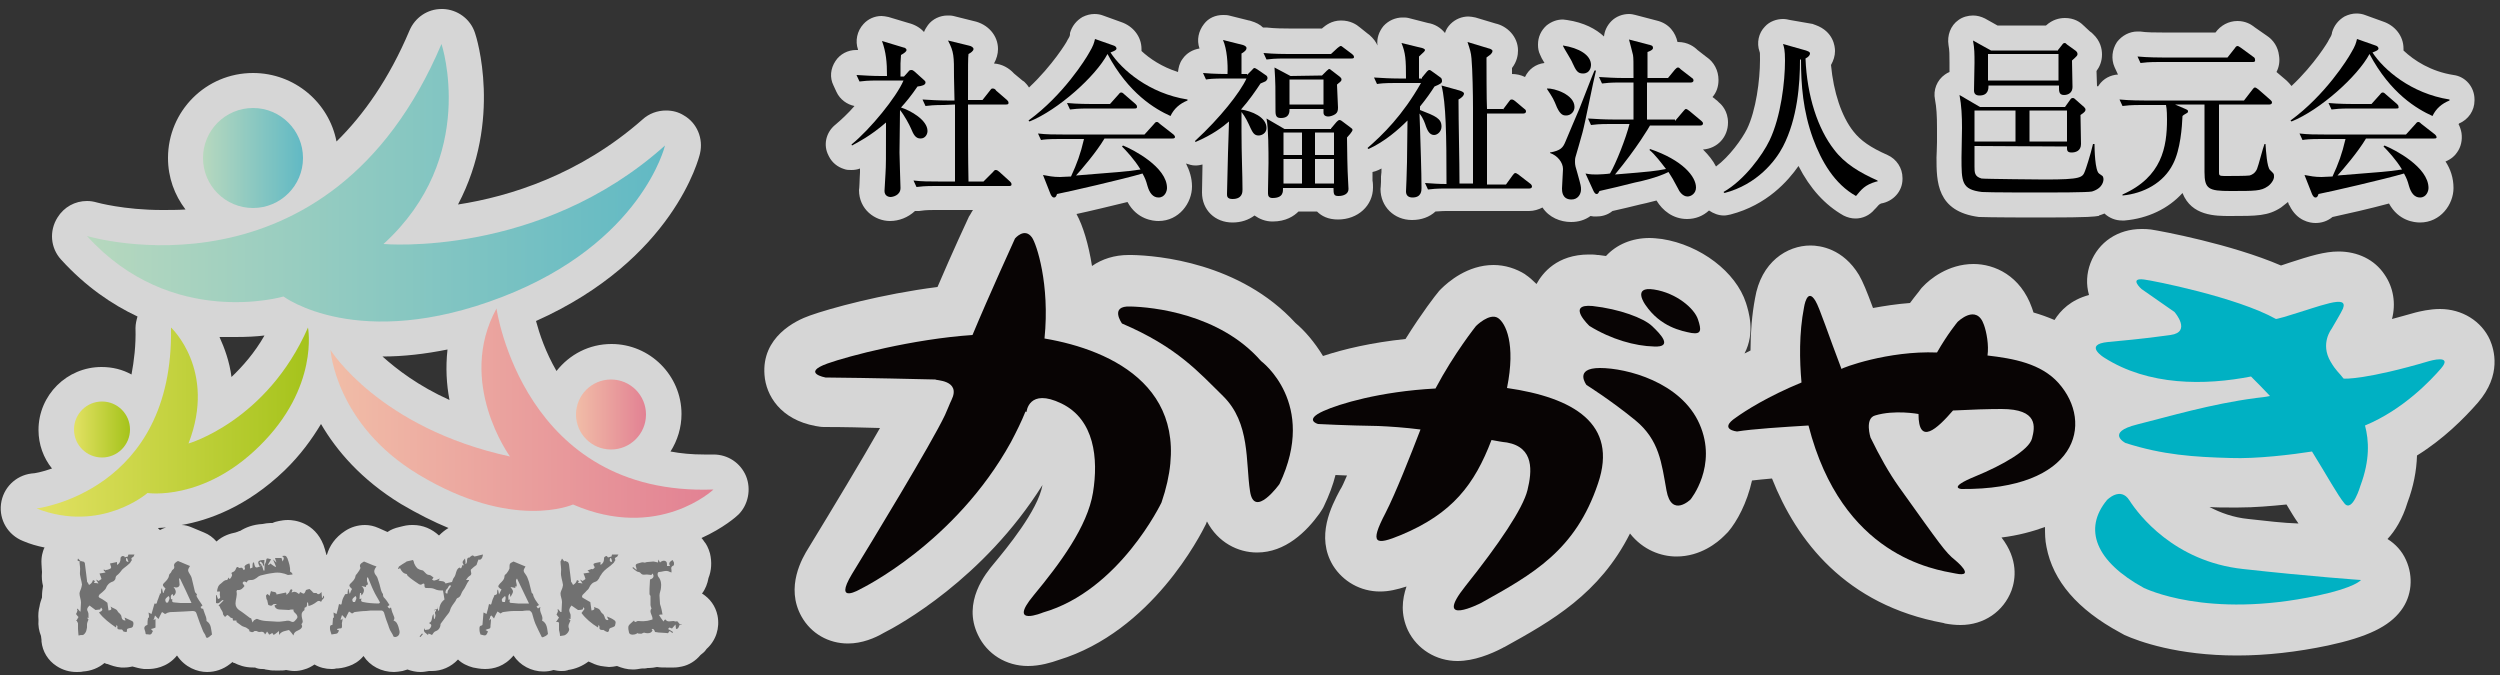 <?xml version="1.0" encoding="utf-8"?>
<!-- Generator: Adobe Illustrator 27.7.0, SVG Export Plug-In . SVG Version: 6.00 Build 0)  -->
<svg version="1.1" id="レイヤー_1" xmlns="http://www.w3.org/2000/svg" xmlns:xlink="http://www.w3.org/1999/xlink" x="0px"
	 y="0px" viewBox="0 0 500 135" style="enable-background:new 0 0 500 135;" xml:space="preserve">
<rect x="0" y="0" width="500" height="135" fill="#333333" stroke="none"/>
<style type="text/css">
	.st0{opacity:0.8;enable-background:new    ;}
	.st1{fill:#FFFFFF;}
	.st2{display:none;}
	.st3{display:inline;}
	.st4{opacity:0.8;}
	.st5{opacity:0.8;fill:#FFFFFF;enable-background:new    ;}
	.st6{fill:#231815;}
	.st7{fill:#8DC21F;}
	.st8{opacity:0.76;fill:#FFFFFF;enable-background:new    ;}
	.st9{fill:#717171;}
	.st10{fill:url(#SVGID_1_);}
	.st11{fill:url(#SVGID_00000179612647651794311560000012230609908840201363_);}
	.st12{fill:url(#SVGID_00000129200061855528250200000009290628779259691707_);}
	.st13{fill:url(#SVGID_00000085929621347113127790000004085509047578683276_);}
	.st14{fill:url(#SVGID_00000110432075309262332970000017041450130271835032_);}
	.st15{fill:url(#SVGID_00000041983873074029995630000005250033215126100656_);}
	.st16{fill:url(#SVGID_00000165913291178803698030000018129728336719613370_);}
	.st17{fill:url(#SVGID_00000008871850045480263790000003099407776466636988_);}
	.st18{fill:url(#SVGID_00000044865418091805846510000001325376646057957298_);}
	.st19{fill:url(#SVGID_00000070100285342979015500000004453219951961708420_);}
	.st20{fill:url(#SVGID_00000072258552447161760600000015409748744353480335_);}
	.st21{fill:url(#SVGID_00000101823497256494645480000012957267790953290396_);}
	.st22{fill:#00B1C3;}
	.st23{fill:#080404;}
</style>
<g class="st0">
	<path class="st1" d="M387.4,25.6c0,0.4,0,1.6,0,2.8c0,1.3-0.1,2.6-0.1,3.1c0,4.8,0,10.8,8.5,11.9c0.1,0,0.1,0,0.2,0
		c0.4,0,1.4,0.1,12.9,0.1c9.3,0,10-0.2,10.7-0.3c0.1,0,0.2,0,0.2-0.1c0.4-0.1,0.8-0.3,1.1-0.4l0.1,0.1c0.9,0.8,2.1,1.3,3.4,1.3
		c0.2,0,0.3,0,0.5,0c4.7-0.4,8.8-2.4,11.6-5.5c1.8,4.6,6.6,4.6,9.5,4.6c5.4,0,7.6,0,10.2-1.7c0.4-0.3,0.9-0.7,1.4-1.1l0.1,0.3
		c0,0.1,0.1,0.3,0.2,0.4c1.5,3.1,4.1,3.5,5.2,3.5s2.3-0.3,3.4-1.2c2.8-0.6,7.6-1.7,11.3-2.7c1.9,3.5,5.1,3.8,6.2,3.8
		c4.1,0,6.7-3.6,6.7-6.9c0-2-0.6-3.8-1.6-5.3c1.2-0.5,1.9-1.2,2.3-1.8c0.8-1.1,1.1-2.5,0.9-3.9c-0.1-0.6-0.3-1.2-0.6-1.8
		c0,0,0.1,0,0.1-0.1c1.9-0.8,3.1-2.6,3.1-4.6v-0.2c0-2.5-1.8-4.6-4.2-4.9c-4.5-0.7-7.9-2.9-10-4.9c0-0.1,0-0.3,0-0.4
		c0-2.5-1.7-4.6-4.1-5.4L473,3c-0.5-0.2-1.1-0.3-1.7-0.3c-0.8,0-1.6,0.2-2.4,0.6c-1.2,0.7-2.1,1.8-2.5,3.2v0.1
		c-0.1,0.4-0.1,0.5-0.6,1.3c0,0.1-0.1,0.1-0.1,0.2c0,0.1-2.8,4.8-7.4,9.1c-0.3-0.4-0.6-0.7-0.8-0.9c-0.1-0.1-0.2-0.2-0.2-0.2l-2-1.7
		c0.5-1,0.7-2.1,0.5-3.3c-0.2-1.7-1.1-3.1-2.5-4L451,5.5c-0.1-0.1-0.3-0.2-0.4-0.3c-0.4-0.3-1.5-1-3.1-1c-1.8,0-3.4,0.9-4.4,2.3
		h-10.7c-1.2,0-3.1,0-4.4-0.2c-0.2,0-0.3,0-0.5,0c-1.6,0-3.1,0.8-4.1,2.1c-1,1.5-1.2,3.4-0.5,5l0.6,1.3c0,0.1,0.1,0.1,0.1,0.2
		c-1.5,0.1-2.9,0.8-3.8,2.1c-0.1,0.1-0.1,0.2-0.2,0.3l-0.2-0.1c0-0.5-0.1-2.8-0.1-3c0.6-0.8,1.1-1.9,1.1-3.3c0-1.1-0.3-2.7-1.8-4.1
		c-0.2-0.2-0.4-0.4-0.6-0.5L416.6,5c-0.6-0.6-1.8-1.4-3.6-1.4c-1.1,0-2.5,0.3-3.8,1.5h-9.7L397,3.7c-0.8-0.4-1.6-0.6-2.4-0.6
		c-1,0-2.1,0.3-2.9,0.9c-1.6,1.1-2.3,3.1-2,5c0.2,1.1,0.2,1.9,0.2,3.6c0,0.3,0,1,0,1.8c-0.3,0.1-0.6,0.3-0.9,0.5
		c-1.6,1.1-2.4,3.1-2,5C387.3,21.5,387.4,23.1,387.4,25.6z M448.8,25.9L448.8,25.9L448.8,25.9L448.8,25.9z"/>
	<path class="st1" d="M498,68c-1.7-3.8-5.6-6.2-10-6.2c-2.1,0-4.1,0.5-4.9,0.7c-1.7,0.5-3.3,0.9-4.7,1.3c0.8-3.1,0.3-6.3-1.5-8.9
		c-2-3-5.4-4.6-9.2-4.6c-2.8,0-5.7,0.9-9.7,2.2c-0.6,0.2-1.2,0.4-1.8,0.6c-10-4.3-24-6.9-26-7.2l0,0c-0.7-0.1-1.3-0.1-1.9-0.1
		c-4.7,0-8.6,2.6-10.2,6.8c-0.8,2.1-0.9,4.3-0.3,6.4c-3.7,1-5.7,3.1-6.9,5c-1.4-0.6-2.8-1.1-4.2-1.5c-0.1-0.3-0.2-0.6-0.3-0.9
		c-2.3-6.5-7.5-8.8-11.7-8.8c-5.1,0-8.8,3.1-10.1,4.5c-0.2,0.2-0.4,0.4-0.6,0.7c-0.1,0.2-0.9,1.1-2,2.6c-2.7,0.2-5.2,0.6-7.4,1
		c-1.3-3.5-2-5.2-2.8-6.6c-3.2-5.3-7.8-5.9-9.7-5.9c-4.7,0-9.9,3.3-11.1,10.6c-0.6,3.2-0.9,6.7-0.9,10.4c-0.4,0.2-0.8,0.4-1.2,0.6
		c2.2-4.2,0.8-8.5,0.3-10.1c-2-6.2-9.1-11.6-16.8-12.8c-0.9-0.1-1.7-0.2-2.5-0.2c-3.5,0-6.6,1.3-8.7,3.6c-0.5-0.1-1-0.1-1.5-0.2
		c-0.1,0-0.1,0-0.2,0c-0.6-0.1-1.2-0.1-1.7-0.1c-6.4,0-9.3,3.7-10.5,5.9c-0.8-0.8-1.5-1.4-2.1-1.8c0,0-0.1,0-0.1-0.1
		c-1.9-1.2-4.1-1.9-6.4-1.9c-5.2,0-9.1,3.4-10.5,4.8c-0.3,0.3-0.5,0.5-0.7,0.8c-0.2,0.2-3.1,3.9-6.4,9.2c-6.7,0.7-12.3,2-16.5,3.4
		c-1.7-2.8-3.7-5.1-5.5-6.6C248,52.5,231.5,51.1,226.4,51c-0.2,0-0.5,0-0.7,0c-2.8,0-5.3,0.8-7.3,2.2c-0.7-4.4-1.8-8-3.1-10.4
		c2.8-0.6,6.9-1.6,10.2-2.4c1.9,3.5,5.1,3.8,6.2,3.8c4.1,0,6.7-3.6,6.7-6.9c0-1.7-0.5-3.2-1.2-4.6c0.6,0.2,1.2,0.4,1.9,0.4
		c0.5,0,1-0.1,1.4-0.2c0,0.9-0.1,5.5-0.1,5.6c0,3.5,2.6,6,6.1,6c1.7,0,3.2-0.5,4.4-1.4c1,0.7,2.2,1.2,3.6,1.2c2.7,0,4.3-1.1,5.2-2
		l0,0h3.7c0.9,0.9,2.2,1.6,4.2,1.6c4,0,7-2.8,7-6.4c0-0.3,0-0.9-0.1-1.4c0-0.3,0-0.5,0-0.6s0-0.3,0-0.4c0-0.1,0-0.4,0-0.7
		c0.4-0.1,0.8-0.2,1.2-0.4c0.2-0.1,0.4-0.2,0.6-0.3c0,0.5,0,1-0.1,1.6c0,0.1,0,0.1,0,0.1c0,0.2,0,0.6,0,1c0,0.6-0.1,1.3-0.1,1.4
		c0,3.5,2.7,6.2,6.3,6.2c1.9,0,3.5-0.6,4.7-1.7c0.5,0,1.1-0.1,2.1-0.1h16.6c1,0,1.9-0.3,2.7-0.7c1.3,2,3.6,2.9,5.7,2.9
		c1.5,0,2.8-0.4,3.9-1.2c0.4,0.1,0.8,0.1,1.1,0.1c1,0,2.2-0.2,3.3-1.1c1.9-0.4,3.8-0.9,5.5-1.3c0.5-0.1,1.8-0.4,3.3-0.8
		c1.2,2,3.3,3.7,6.1,3.7c1.7,0,3.2-0.6,4.4-1.7c0.9,0.6,1.9,1,3,1c0.4,0,0.8-0.1,1.3-0.2c7.3-1.9,11.5-6.7,13.6-9.7
		c2.3,4.5,5.3,7.8,9,9.9c0.8,0.4,1.6,0.6,2.4,0.6c1.4,0,2.8-0.6,3.8-1.8l0.3-0.3c0.5-0.6,0.6-0.7,1-0.9c2.4-0.4,4.3-2.4,4.3-4.9
		v-0.2c0-2-1.2-3.8-3-4.6c-3.4-1.5-5.4-2.9-6.8-4.7c-2.4-3-4-7.9-4.5-13.3c0.5-0.9,0.8-1.8,0.8-2.8c0-0.9-0.3-3.9-3.9-5.2
		c-0.2-0.1-0.4-0.1-0.5-0.2L358,4c-0.4-0.1-0.9-0.2-1.4-0.2c-1.3,0-2.7,0.5-3.6,1.5c-1.3,1.3-1.7,3.3-1.1,5c0.1,0.2,0.1,0.4,0.1,1.7
		c0,4-0.8,10.1-2.6,13.8c-1,2-3.5,5.5-6.2,7.5c-0.6-1.2-1.5-2.3-2.6-3.4c2.9-0.2,5-2.5,5-5.4c0-2.3-1.3-3.6-1.8-4
		c-0.1-0.1-0.2-0.2-0.3-0.3l-1-0.8c0.8-0.9,1.2-2.1,1.2-3.4c0-1.9-0.9-3.6-2.4-4.6l-1.8-1.4c-0.6-0.6-1.9-1.6-3.9-1.6h-0.1
		c-0.4-1.8-1.6-3.7-4.2-4.3L327.1,3c-0.4-0.1-0.8-0.2-1.3-0.2c-1.3,0-2.6,0.5-3.5,1.4s-1.4,2-1.5,3.1c-1.6-1.5-4-2.8-7.4-3.3
		c-0.3,0-0.5-0.1-0.8-0.1c-1.2,0-2.3,0.4-3.3,1.2c-1.1,1-1.7,2.3-1.7,3.8V9c0,0.6,0.1,1.3,0.4,1.9c0.2,0.5,0.4,0.9,0.9,1.7
		c-1.8,0.2-3.2,1.3-3.9,2.8c-0.8-0.4-1.7-0.6-2.6-0.6c0-0.4,0-0.8,0-1.2c1-1.3,1.2-2.6,1.2-3.5c0-2.8-2.2-4.9-4.5-5.4l-4-1.2
		c-0.5-0.1-1-0.2-1.4-0.2c-1.3,0-2.6,0.5-3.6,1.5c-0.5,0.5-0.9,1.1-1.1,1.8c-0.9-1.1-2.1-1.8-3.4-2l-3.9-1c-0.4-0.1-0.8-0.1-1.2-0.1
		c-1.4,0-2.8,0.6-3.8,1.7c-0.9,1.1-1.4,2.5-1.2,3.9c-0.3-0.7-0.8-1.4-1.6-2.1c-0.1-0.1-0.3-0.2-0.4-0.3L272,5.5
		c-0.7-0.6-1.9-1.4-3.8-1.4s-3.1,1-3.7,1.5l-0.1,0.1h-6.7c-0.8,0-2.7,0-4.4-0.2c-0.2,0-0.3,0-0.5,0c-0.1,0-0.1,0-0.2,0
		c-0.6-0.6-1.4-1-2.4-1.3c-0.1,0-0.2-0.1-0.4-0.1l-4-1C245.4,3,245,3,244.6,3c-1.5,0-2.9,0.6-3.8,1.8c-1.1,1.4-1.5,3.2-0.9,4.9
		c-1.3,0.2-2.6,0.9-3.4,2.1c-0.6,0.8-0.8,1.7-0.9,2.6c-3.2-1-5.7-2.7-7.3-4.2c0-0.1,0-0.3,0-0.4c0-2.5-1.7-4.6-4.1-5.4l-3.6-1.3
		c-0.5-0.2-1.1-0.3-1.7-0.3c-0.8,0-1.6,0.2-2.4,0.6c-1.2,0.7-2.1,1.8-2.5,3.2v0.1c0,0.4,0,0.5-0.5,1.3c0,0.1-0.1,0.1-0.1,0.2
		c0,0.1-2.9,4.9-7.6,9.3c-0.3-0.5-0.7-0.9-0.9-1.1c-0.1-0.1-0.2-0.2-0.3-0.2l-1.8-1.5c-1-1.1-2.4-1.9-4-2c0.5-0.9,0.8-1.9,0.8-2.9
		c0-2.7-2-5-4.9-5.6l-4-1c-0.4-0.1-0.8-0.1-1.2-0.1c-1.5,0-3,0.7-3.9,1.9c-0.3,0.4-0.6,0.9-0.8,1.4c-0.8-0.9-1.9-1.5-3.1-1.8l-4-1.2
		c-0.5-0.1-1-0.2-1.4-0.2c-1.4,0-2.7,0.6-3.6,1.6c-1.3,1.4-1.7,3.4-1.1,5.1V10h-0.1c-0.1,0-0.2,0-0.3,0c-1.6,0-3.2,0.8-4.1,2.2
		c-1,1.5-1.2,3.3-0.4,4.9l0.6,1.3c0.7,1.5,2.1,2.5,3.6,2.8c-1.3,1.5-2.7,2.8-3.9,3.8c-1.8,1.5-2.4,4-1.3,6.1l0.1,0.2
		c0.6,1.2,1.7,2.1,3,2.5c0.5,0.2,1,0.2,1.5,0.2c0.6,0,1.2-0.1,1.7-0.3c0,0.2,0,0.8,0,0.8c0,0.3-0.1,1.4-0.1,2.2
		c0,0.7-0.1,1.3-0.1,1.3c0,3.9,3.2,6.2,6.2,6.2c1.8,0,3.6-0.7,5-2c0.1,0,0.2,0,0.2,0c0.2,0,0.4,0,0.6,0c0.7-0.1,1.3-0.2,3.1-0.2h7.7
		c-0.3,0.4-0.5,0.9-0.8,1.3c-0.2,0.4-3.4,7.3-6.3,14.1c-11.1,1.4-21.6,4.3-25.5,5.7c-2.9,1-9.7,4.3-9.1,11.9
		c0.3,4.1,3.2,8.9,10.2,10.2c0.6,0.1,1.1,0.2,1.7,0.2c4.2,0,7.9,0.1,11.2,0.2c-3.7,6.5-9.3,15.8-14.3,24c-1.2,1.9-4.7,7.8-1.4,13.7
		c1.9,3.4,5.4,5.4,9.3,5.4l0,0c2.8,0,5.4-1.1,7.1-2.1c3-1.5,20-10.8,31.8-29.6c-0.9,5.1-7.3,12.8-9.7,15.7
		c-1.6,1.9-6.4,7.7-3.2,14.3c1.8,3.8,5.6,6.2,10,6.2c2.4,0,4.7-0.7,6.1-1.2c18.7-5.7,28.4-25,29.5-27.2c0.1-0.2,0.1-0.4,0.2-0.5
		c2.2,4.2,6.2,6.2,10,6.2c5.7,0,9.9-4.2,12.5-7.8c0.3-0.5,0.7-1,0.9-1.5c1-2.1,1.8-4.2,2.3-6.2c0.7,0,1.5,0.1,2.3,0.1
		c-0.6,1.4-1,2.3-1.4,2.9c-1.7,3.2-4.9,9.3-1.4,15.1c2,3.2,5.5,5.2,9.4,5.2c1.8,0,3.4-0.4,5.3-1c-0.9,2.6-1.2,5.6,0.3,8.8
		c1.8,3.7,5.6,6.1,9.9,6.1l0,0c3.3,0,6.7-1.4,9-2.6c0.1-0.1,0.4-0.2,0.4-0.2c9.4-5.2,19-10.6,25.1-22.7c2.6,3.3,6.2,4.6,9.3,4.6
		c4.8,0,8.2-2.8,9.5-4.1c0.3-0.3,0.5-0.5,0.8-0.8c1.8-2.1,3.8-5.8,4.8-10.3c1.1-0.1,2.5-0.3,4-0.4c4.9,12.4,14.7,25.3,34.3,28.9
		l0.3,0.1c1.1,0.2,2.1,0.3,3.1,0.3c4.7,0,8.6-2.7,10.2-6.9c0.8-2.2,1.4-6.2-2-10.6c3.3-0.4,6.2-1.2,8.7-2.1c0,1.3,0,2.6,0.3,4
		c1.3,6.8,6.2,12.5,14.7,17.1c0.3,0.2,0.6,0.3,0.9,0.5c2.9,1.3,10.6,4.1,22.5,4.1l0,0c5.9,0,12-0.7,18.2-2c7.9-1.7,12.2-3.8,14.6-7
		c2.2-2.9,2.5-6.8,1-10.1c-0.8-1.8-2.1-3.2-3.7-4.2c1.5-1.6,3-4,4-7.3c1.2-3.2,1.8-6.3,1.9-9.4c5.3-3.3,9.4-7.4,12.2-10.6
		C500.4,74.9,498.8,69.9,498,68z M449.7,103.8c-3.1-0.3-5.7-1.3-7.8-2.4c1.3,0.1,2.6,0.1,3.9,0.1c0.6,0,1.2,0,1.9,0
		c3.2,0,6.6-0.3,9.6-0.6c0.9,1.5,1.6,2.7,2.4,3.8C456.6,104.6,453.3,104.2,449.7,103.8z"/>
</g>
<g id="レイヤー_2_00000105421874783544277480000000537261960467949228_" class="st2">
	<g class="st3">
		<g class="st4">
			<path class="st5" d="M386.2,25c0,0.4,0,1.5,0,2.7c0,1.3,0,2.7,0,3.1c0,4.8,0,10.8,8.5,11.8c0.4,0.1,1.5,0.2,13.1,0.2
				c9.4,0,10.1-0.2,10.9-0.4c0.4-0.1,0.7-0.2,1-0.4c0.1,0.1,0.1,0.1,0.2,0.2c0.9,0.8,2.1,1.3,3.4,1.3c0.2,0,0.3,0,0.5,0
				c4.6-0.5,8.7-2.4,11.6-5.5c1.9,4.6,6.9,4.6,9.5,4.6c5.2,0,7.5,0,10.1-1.7c0.4-0.2,0.8-0.6,1.3-1.1v0.1c0.9,2.4,3,4,5.3,4
				c0.6,0,2-0.1,3.3-1.2c2.8-0.6,7.6-1.7,11.4-2.6c1.9,3.5,4.9,3.9,6.2,3.9c4.2,0,6.7-3.6,6.7-6.9c0-2-0.6-3.8-1.6-5.3
				c2.1-0.9,3.2-2.9,3.2-4.9c0-0.7-0.1-1.6-0.7-2.6c0.1,0,0.1-0.1,0.2-0.1c1.9-0.8,3.1-2.6,3.1-4.6v-0.2c0-2.5-1.8-4.5-4.2-4.9
				c-4.5-0.7-7.9-2.9-10-4.9c0-0.1,0-0.3,0-0.4c0-2.4-1.6-4.5-4-5.3l-3.7-1.3c-0.5-0.2-1.1-0.3-1.6-0.3c-0.9,0-1.7,0.2-2.5,0.7
				c-1.2,0.7-2.1,1.9-2.4,3.3c0,0.1,0,0.2-0.1,0.3c0,0-0.1,0.2-0.5,1c-0.8,1.4-3.4,5.4-7.3,9.1c-0.2-0.3-0.5-0.6-0.9-0.9l-2-1.7
				c0.4-0.7,0.6-1.6,0.6-2.5c0-1.2-0.4-3-2.2-4.4c-0.1,0-0.1-0.1-0.2-0.1c0,0-2.6-1.9-2.7-1.9C449.2,4.9,448,4,446.2,4
				c-1.2,0-2.9,0.4-4.4,2.3l0,0h-10.7c-0.3,0-2.6,0-4.5-0.2c-0.1,0-0.3,0-0.4,0c-1.6,0-3.2,0.8-4.1,2.1c-1,1.5-1.2,3.3-0.4,5
				l0.6,1.3c0,0.1,0.1,0.1,0.1,0.2c-1.5,0.1-2.8,0.9-3.7,2.1c0,0-0.1,0.1-0.1,0.2l-0.1-0.1c0-0.6,0-2-0.1-3.2c0.6-0.8,1-1.8,1-3.2
				c0-1.8-0.9-3.5-2.3-4.6l-1.7-1.3c-0.4-0.3-1.6-1.3-3.4-1.3s-2.9,0.8-3.7,1.5h-9.8L396,3.4c-0.8-0.4-1.6-0.6-2.4-0.6
				c-1,0-2,0.3-2.9,0.9c-1.6,1.1-2.4,3-2.1,4.9c0.2,1.2,0.2,2,0.2,3.7c0,0.3,0,1,0,1.8c-0.3,0.1-0.6,0.3-0.9,0.5
				c-1.6,1.1-2.4,3.1-2,5C386.1,21,386.2,22.7,386.2,25z"/>
			<path class="st5" d="M498,67.8c-1.7-3.8-5.6-6.2-10.1-6.2c-2.1,0-4,0.5-4.8,0.7c-1.7,0.5-3.2,0.9-4.5,1.2
				c0.8-3.1,0.3-6.2-1.5-8.7c-2-3-5.4-4.7-9.2-4.7c-2.8,0-5.6,0.9-9.5,2.1c-0.7,0.2-1.3,0.4-2,0.6c-10.2-4.3-24.6-6.9-26.1-7.1
				c-0.6-0.1-1.1-0.1-1.7-0.1c-5.7,0-9,3.5-10.3,6.8c-0.8,2.1-0.9,4.3-0.3,6.3c-6,1.7-7.7,6.1-8.2,8.1c-0.4,1.7-0.4,3.5,0.1,5.2
				c-7.5-5.9-16.2-8.6-17.7-9.1c-0.2-0.1-0.5-0.1-0.7-0.2c-5.6-1.2-12.3-1.8-20-1.8c-9.7,0-19.1,1-23.4,2c-3.1,0.7-5.2,1.8-6.8,3.1
				c-5.8-4.4-12.6-6.4-17.6-6.4c-1.4,0-2.7,0.1-3.8,0.4c-2.3,0.6-4.1,1.5-5.5,2.5c-0.4-2.4-0.9-4.2-1.2-5c-1.6-4.9-5.8-8.1-10.8-8.1
				c-4.9,0-8.5,3-10.2,4.8c-0.4,0.4-0.8,0.9-1.1,1.4c-1.7,2.5-3.2,4.9-4.6,7.3c-10.1,1.1-18.5,3.5-21.2,4.6
				c-4.3,1.6-6.3,4.2-7.3,6.5c-0.4-5.3-1-9.3-1.8-12.1c-0.6-2.1-1.5-3.7-2.4-4.9c0.1-0.3,0.2-0.6,0.3-0.8c1.1-3.4,0.6-7-1.4-9.8
				c-0.7-1-1.7-1.9-2.7-2.6c0.6-0.2,1.1-0.5,1.6-0.9c1,0.7,2.2,1.2,3.6,1.2c2.7,0,4.3-1.1,5.2-2h3.7c0.8,0.8,2.1,1.6,4.2,1.6
				c4,0,7-2.7,7-6.4c0-0.3,0-0.9-0.1-1.6c0-0.2,0-0.4,0-0.6c0-0.1,0-0.1,0-0.2c0-0.2,0-0.5,0-1c0.3-0.1,0.6-0.2,0.9-0.3
				c0.2-0.1,0.4-0.2,0.6-0.3c0,0.6,0,1.8,0,1.9c0,0.2,0,0.7,0,1.1c0,0.6,0,1.1,0,1.3c0,3.5,2.7,6.2,6.3,6.2c1.8,0,3.4-0.6,4.5-1.6
				c0.5-0.1,1.1-0.1,2.3-0.1h16.6c0.9,0,1.7-0.2,2.5-0.6c1.3,1.9,3.5,2.8,5.6,2.8c1.5,0,2.8-0.4,3.9-1.2c0.4,0.1,0.8,0.1,1,0.1
				c1.3,0,2.4-0.4,3.3-1.1c1.4-0.3,2.8-0.7,4.2-1l1.3-0.3c0.7-0.2,2-0.5,3.3-0.9c2,3.3,4.9,3.7,6,3.7c1.4,0,2.9-0.5,4.1-1.5
				c0.8,0.5,1.8,0.8,2.8,0.8c0.4,0,0.9-0.1,1.3-0.2c7.3-1.9,11.6-6.8,13.7-9.8c2.3,4.5,5.3,7.8,9,9.9c0.8,0.4,1.6,0.7,2.5,0.7
				c1.5,0,3-0.7,3.9-1.9c0.8-1,0.8-1,1.7-1.3c2.1-0.6,3.5-2.6,3.5-4.8v-0.2c0-2-1.2-3.8-3-4.6c-3.5-1.6-5.4-2.9-6.7-4.6
				c-2.4-3.1-4-8-4.5-13.3c0.5-0.9,0.8-1.8,0.8-2.9c0-0.9-0.3-4-4.2-5.3c-0.1,0-0.2-0.1-0.2-0.1l-4.6-1.3c-0.4-0.1-0.9-0.2-1.3-0.2
				c-1.4,0-2.7,0.6-3.7,1.6c-1.3,1.4-1.7,3.4-1,5.1c0,0.1,0,0.1,0.1,0.2c0,0,0.1,0.3,0.1,1.4c0,4-0.8,10.1-2.6,13.8
				c-1,2-3.4,5.3-5.9,7.3c-0.6-1.1-1.5-2.2-2.6-3.2c3-0.2,5.1-2.4,5.1-5.4c0-1.5-0.6-2.9-1.8-4c-0.1-0.1-0.2-0.2-0.3-0.3l-0.7-0.6
				c0.7-0.9,1.1-2.1,1.1-3.3c0-0.9-0.2-3-2.4-4.6l-2.2-1.7c-0.5-0.4-1.7-1.4-3.6-1.4c0,0,0,0-0.1,0c-0.4-1.7-1.6-3.5-4.2-4.2
				l-4.2-1.1c-0.4-0.1-0.9-0.2-1.3-0.2c-1.3,0-2.6,0.5-3.6,1.5c-0.8,0.8-1.3,1.9-1.4,3c-1.5-1.6-4-3-7.6-3.5c-0.3,0-0.5-0.1-0.8-0.1
				c-2.2,0-4.3,1.5-4.8,3.8v0.1c-0.3,1.2-0.2,2.4,0.4,3.5c0.1,0.3,0.3,0.6,0.7,1.2c-1.6,0.2-3,1.2-3.7,2.6c-0.6-0.3-1.3-0.5-2.3-0.5
				c0-0.4,0-0.8,0-1.1c0.9-1.3,1.2-2.5,1.2-3.4c0-2.5-1.7-4.6-4.3-5.3l-4.2-1.3c-0.5-0.1-1-0.2-1.5-0.2c-1.3,0-2.6,0.5-3.6,1.5
				c-0.5,0.5-0.9,1.1-1.1,1.7c-0.8-1.1-1.9-1.9-3.4-2.2l-4.1-1c-0.4-0.1-0.8-0.1-1.2-0.1c-1.4,0-2.8,0.6-3.8,1.8
				c-0.9,1-1.3,2.3-1.2,3.6c-0.4-0.7-1-1.4-1.7-1.9L272.3,5c-0.6-0.5-1.8-1.4-3.7-1.4c-1.9,0-3.1,1-3.8,1.7h-6.6
				c-0.6,0-2.7,0-4.4-0.2c-0.2,0-0.3,0-0.5,0s-0.3,0-0.5,0c-0.6-0.6-1.4-1-2.4-1.3c-0.1,0-0.1,0-0.2-0.1l-4-1
				c-0.4-0.1-0.8-0.2-1.2-0.2c-1.5,0-2.9,0.6-3.8,1.8c-1.1,1.4-1.5,3.2-0.9,4.9c-1.3,0.2-2.6,0.9-3.4,2c-0.5,0.7-0.8,1.5-0.9,2.3
				c-2.9-1-5.2-2.6-6.8-4.1c0-0.1,0-0.3,0-0.4c0-2.4-1.6-4.5-4-5.3l-3.7-1.3c-0.5-0.2-1.1-0.3-1.6-0.3c-0.9,0-1.7,0.2-2.5,0.7
				c-1.2,0.7-2.1,1.9-2.4,3.3c0,0.1,0,0.2-0.1,0.3c0,0-0.1,0.2-0.5,1c-0.8,1.4-3.5,5.6-7.6,9.4c-0.2-0.3-0.4-0.6-0.7-0.8
				c-0.1-0.1-0.2-0.2-0.2-0.2l-2.1-1.8c-0.7-0.7-2-1.6-3.7-1.7c0.6-1,0.8-2,0.8-2.9c0-2.2-1.5-4.8-4.8-5.6l-4.1-1
				c-0.4-0.1-0.8-0.1-1.2-0.1c-1.5,0-3,0.7-3.9,1.9c-0.4,0.5-0.6,1-0.8,1.5c-0.8-0.9-1.8-1.6-3.1-1.9L178.9,3
				c-0.5-0.1-1-0.2-1.4-0.2c-1.4,0-2.7,0.6-3.7,1.6c-1.3,1.4-1.7,3.4-1,5.2c0,0,0,0,0,0.1c-0.1,0-0.3,0-0.4,0
				c-1.6,0-3.1,0.8-4.1,2.1c-1,1.4-1.2,3.3-0.5,4.9l0.6,1.3c0.7,1.6,2.1,2.6,3.7,2.9c-1.3,1.4-2.6,2.8-3.8,3.8c-2,1.6-2.4,4.5-1,6.6
				l0.1,0.2c1,1.4,2.5,2.2,4.2,2.2c0.6,0,1.1-0.1,1.6-0.3c0,0.2,0,0.7,0,0.8c0,0.3-0.1,1.4-0.1,2.2s-0.1,1.4-0.1,1.4
				c0,3.5,2.7,6.2,6.2,6.2c1.8,0,3.6-0.7,4.9-1.9c0.1,0,0.2,0,0.2,0c0.3,0,0.5,0,0.8-0.1c0.6-0.1,1.1-0.2,2.9-0.2h14.9
				c1.4,0,2.6-0.5,3.5-1.2c0.2,0.4,0.4,0.7,0.6,1.1c-2.8,2.2-5.3,4.9-7.4,7.5c-9.7,1-18.4,1.7-22.8,2c-2.9,0.2-3.6,0.3-4.2,0.4
				c-4.1,0.6-7.4,3.1-8.9,6.8c-1.5,3.8-0.9,8.1,1.8,11.5c1.1,1.4,2.5,2.5,4.2,3.2c3.9,1.6,7.9,2.9,11.7,4
				c-5.9,4.1-11.2,8.8-14.3,13.5c-2.5,3.9-4.5,8.8-5.9,14.7c-4.5,2-5.7,6.1-6,7.2c-1.2,5.1,1.2,8.6,4.1,10.9c0.6,3,2.6,5.5,5.4,6.9
				c1.4,0.7,2.9,1,4.4,1s3.1-0.4,4.5-1c6.4,1.8,12.9,2.8,19.3,2.8c24.4,0,45.3-13.9,56.5-29.8c3.1,2.3,4.2,4.4,4.4,4.7
				c1.2,2.8,4.5,10.7,12.3,10.7c0.9,0,7.2-0.2,9.9-6.8c1.2,0.4,2.6,0.6,4,0.6c1.6,0,3.2-0.3,4.6-0.7c-0.9,2.7-1.2,5.9,0.5,9.2
				c1.9,3.5,5.5,5.6,9.5,5.6l0,0c2,0,3.7-0.5,5-1c2.4-0.8,7.8-3.2,20.1-12.6c0.1,0,0.1-0.1,0.2-0.1c3.7-3,6.6-6.3,8.7-10
				c2.4,2.7,5.6,4.3,9.2,4.3c4.7,0,12.7-2.5,13.8-18.9c0.1-0.9,0.1-1.7,0.1-2.6c11.8,1.6,28.8,5.2,35.9,9.9
				c-5,2.8-11.4,4.9-11.4,4.9c-4.3,1.4-7.2,5.5-7,10s3.5,8.4,8,9.3c0.5,0.1,3.1,0.6,7,0.6c6.8,0,16.7-1.5,26.5-8.1
				c2.1,5.3,6.7,9.8,13.6,13.7c0.1,0.1,0.2,0.1,0.3,0.2c0.9,0.4,9,4.4,23,4.4l0,0c5.8,0,12-0.7,18.2-2c7.9-1.7,12.3-3.8,14.6-7
				c2.1-2.9,2.4-6.8,0.9-10.1c-0.8-1.7-2.1-3.1-3.6-4.1c1.5-1.6,2.9-3.9,4-7.3c1.1-3.2,1.8-6.3,1.9-9.4c4.3-2.7,8.4-6.2,12.1-10.4
				C500.3,74.7,498.8,69.7,498,67.8z M205.6,31.2l-1-0.9c-0.5-0.5-1.9-1.8-4.1-1.8c-0.2,0-0.4,0-0.5,0c0-1,0-2,0-3h2.1
				c0.2,0.5,0.4,0.9,0.8,1.3l0.2,0.2c0.2,0.2,0.4,0.5,0.7,0.7c0.1,0.2,0.1,0.4,0.2,0.6l0.6,1.3C204.7,30.2,205.1,30.7,205.6,31.2
				L205.6,31.2z M203,99.8c0.1-0.1,0.3-0.1,0.4-0.2l0.1,0.1C203.3,99.8,203.1,99.8,203,99.8z M229.5,44.9c-0.1-0.7-0.3-1.4-0.6-1.9
				c1.4,0.8,2.8,1,3.6,1c4.2,0,6.7-3.6,6.7-6.9c0-1.6-0.4-3-1-4.3c0.4,0.1,0.8,0.2,1.3,0.2s1-0.1,1.5-0.2c0,1-0.1,5.5-0.1,5.6
				c0,1.5,0.4,2.7,1.2,3.7c-1,0.2-1.9,0.4-2.5,0.6C236.6,43.4,233.3,44.2,229.5,44.9z M253.8,107.5L253.8,107.5L253.8,107.5z
				 M449.9,103.3c-3-0.3-5.6-1.2-7.7-2.3c1.2,0.1,2.5,0.1,3.8,0.1c0.5,0,1,0,1.6,0c3.1,0,6.6-0.3,9.8-0.6c0.9,1.5,1.6,2.7,2.3,3.8
				C456.7,104.1,453.4,103.7,449.9,103.3z"/>
		</g>
		<path d="M171.4,28.4c3.8-3.1,9-9.5,10.4-12.8h-5.1c-2.1,0-2.9,0.1-3.7,0.2l-0.6-1.3c1.6,0.1,3.2,0.2,4.9,0.2h1.2
			c0-2.8-0.2-4.8-1-7l4.3,1.3c0.2,0,0.6,0.2,0.6,0.5s-0.4,0.6-1.1,1c0,0.5-0.1,1.1-0.1,1.7c0,0.3,0,2.1,0,2.6h0.7l0.9-1
			c0.1-0.2,0.3-0.3,0.6-0.3s0.4,0.2,0.6,0.3l2,1.8c0.1,0.1,0.2,0.2,0.2,0.4c0,0.5-0.7,0.7-1.6,0.8c-1.3,1.9-2.3,3.1-3.3,4.2
			c1.9,0.6,5.3,2.5,5.3,4.7c0,0.6-0.4,1.5-1.4,1.5s-1.4-0.8-1.9-2c-0.3-0.7-1.3-2.6-2.2-3.7c0,1.3-0.1,8.4-0.1,8.5
			c0,1.1,0.2,6.7,0.2,7.1c0,1.5-1.6,1.8-2,1.8c-0.2,0-1.2-0.1-1.2-1.2c0-0.1,0.2-3.2,0.2-3.5c0.1-1.7,0.1-2.6,0.1-10.2
			c-3.1,2.7-5.7,4-6.8,4.6L171.4,28.4z M189.9,20.5c-2.1,0-2.9,0.1-3.7,0.2l-0.6-1.3c1.6,0.1,3.3,0.2,4.9,0.2h1.5
			c0-0.7-0.1-4-0.1-4.7c0-4.2,0-5-1.2-7.3l4.1,1c0.6,0.1,1,0.4,1,0.7c0,0.4-0.6,0.8-1,1c-0.1,0.9-0.1,1.7-0.1,9.2h2.9l1.5-1.9
			c0.3-0.4,0.3-0.4,0.6-0.4s0.6,0.3,0.6,0.4l2.2,1.9c0.2,0.2,0.3,0.3,0.3,0.6c0,0.3-0.3,0.3-0.5,0.3h-7.6c0,5.1,0,10.6,0.1,15.4h3
			l1.9-1.9c0.3-0.4,0.4-0.4,0.6-0.4c0.2,0,0.5,0.2,0.7,0.4l2.1,1.9c0.2,0.2,0.3,0.3,0.3,0.6s-0.3,0.3-0.5,0.3H188
			c-2.1,0-2.9,0.1-3.7,0.2l-0.6-1.3c1.6,0.2,3.2,0.2,4.9,0.2h3.4c0-6.4,0-7.7,0-15.4L189.9,20.5L189.9,20.5z"/>
		<path d="M234.9,22.7c-3.1-1.4-8.4-4.5-12.6-12.4c-2.4,4.5-9.9,11.2-15.6,13.5l-0.2-0.2c7-5.1,11.5-12.4,12.1-13.5
			c0.9-1.5,1-2,1.2-2.8l3.7,1.3c0.4,0.1,0.6,0.4,0.6,0.6c0,0.4-0.8,0.6-1.2,0.8c2.2,3.4,7.7,8.2,15.4,9.4v0.2
			C236.8,20.2,235.7,21.2,234.9,22.7z M235.3,27.2h-13.6c-1.6,2.7-4.6,6.2-5.7,7.4c8.5-0.7,9.4-0.7,12.9-1.2c-1.2-2-2.9-3.8-3.7-4.6
			l0.2-0.2c2,0.8,8.8,4.3,8.8,8.5c0,0.6-0.4,1.9-1.7,1.9c-1.1,0-1.8-0.9-2.2-2.3c-0.3-1.1-0.5-1.6-1-2.5c-3.7,1.1-15,3.7-17.1,4.1
			c-0.1,0.3-0.2,0.7-0.6,0.7c-0.4,0-0.6-0.5-0.7-0.7l-1.5-3.8c1.1,0.2,2,0.4,3.4,0.4c0.4,0,1.7-0.1,2.2-0.1c1.2-2.6,1.9-4.5,2.6-7.5
			h-4.9c-2.4,0-3.1,0.1-3.7,0.2l-0.6-1.3c1.7,0.2,3.3,0.2,4.9,0.2h16.4l1.9-2.1c0.3-0.4,0.4-0.4,0.6-0.4c0.1,0,0.2,0,0.6,0.4
			l2.7,2.1c0.1,0.1,0.3,0.3,0.3,0.5C235.8,27.2,235.4,27.2,235.3,27.2z M227.7,21.2h-9.2c-2.1,0-2.9,0.1-3.7,0.2l-0.6-1.3
			c2.1,0.2,4.5,0.2,4.9,0.2h3.7l1.7-1.9c0.3-0.4,0.4-0.4,0.6-0.4c0.2,0,0.5,0.3,0.6,0.4l2.2,1.9c0.2,0.2,0.3,0.3,0.3,0.6
			C228.2,21.1,227.9,21.2,227.7,21.2z"/>
		<path d="M249.9,14.4l1-1c0.2-0.2,0.3-0.4,0.5-0.4c0.1,0,0.3,0.1,0.6,0.3l1.6,1.1c0.2,0.1,0.4,0.3,0.4,0.6c0,0.2-0.1,0.4-0.3,0.6
			c-0.1,0.1-0.9,0.4-1.1,0.5c-1,1.5-2.3,3.4-3.9,5.2l0,0c2.1,0.3,5.1,1.5,5.1,3.7c0,1-0.9,1.5-1.6,1.5c-0.9,0-1.2-0.7-1.6-1.5
			c-0.5-1.1-1-2.2-1.8-3.2v3.9c0,4.6,0.2,8.7,0.2,11.6c0,0.5,0,1.9-2,1.9c-1.1,0-1.1-0.6-1.1-1c0-0.3,0.2-7.5,0.2-8.2
			c0-0.3,0.2-5.6,0.2-6.3c-1.3,1.1-3.2,2.6-6.7,4.1l-0.1-0.2c5.1-4.7,9-9.7,10.4-12.5h-4.4c-2.4,0-3.1,0.1-3.7,0.2l-0.6-1.3
			c2.2,0.2,4.8,0.2,4.9,0.2c0.1-2-0.1-5-0.9-6.8l4,1c0.3,0.1,0.7,0.3,0.7,0.6c0,0.2-0.1,0.4-0.2,0.5c-0.1,0.1-0.4,0.4-0.8,0.6
			c0,0.6,0,3.5,0,4.1h1L249.9,14.4L249.9,14.4z M266.7,10.3l1.3-1.2c0,0,0.5-0.4,0.6-0.4c0.2,0,0.2,0,0.7,0.4l1.6,1.2
			c0.1,0.1,0.4,0.3,0.4,0.6s-0.3,0.3-0.5,0.3h-13.2c-2.1,0-2.9,0.1-3.7,0.2l-0.6-1.3c2.1,0.2,4.5,0.2,4.9,0.2H266.7z M266.7,25.1
			l1.1-1.3c0.2-0.2,0.4-0.4,0.6-0.4s0.5,0.2,0.6,0.3l1.6,1.2c0.3,0.2,0.4,0.3,0.4,0.5c0,0.3-0.9,1.3-1.1,1.5c0,1.6,0.1,7.1,0.2,8.3
			c0,0.3,0.1,1.6,0.1,2c0,1-1,1.4-2,1.4c-0.9,0-1-0.3-1-1.6h-10.1c0,0.7,0.1,2-2.1,2c-0.7,0-0.9-0.4-0.9-0.9c0-0.2,0-0.6,0-0.7
			c0-0.8,0.1-4.6,0.1-5.4c0-2.2,0-7-0.4-8.9l3.6,2.1h9.3L266.7,25.1L266.7,25.1z M264.9,14.6l1-1c0.2-0.1,0.3-0.3,0.4-0.3
			c0.2,0,0.3,0.1,0.4,0.2l1.7,1.3c0.2,0.2,0.4,0.3,0.4,0.6s-0.2,0.4-0.4,0.6c-0.2,0.1-0.3,0.3-0.5,0.4c0,0.5,0.2,4.2,0.2,4.6
			c0,0.6-0.1,1-0.5,1.3s-1.1,0.5-1.4,0.5c-0.7,0-1-0.3-1-0.8c0-0.1,0-0.6,0-0.7h-6.8c0,0.4,0.1,1.8-1.7,1.8c-0.7,0-1.1-0.2-1.1-1.3
			c0-4.7,0-5.7-0.2-8.8l3.2,1.7L264.9,14.6L264.9,14.6z M257.1,25.9v4.5h3.7v-4.5H257.1z M257.1,31.3v4.9h3.7v-4.9
			C260.8,31.3,257.1,31.3,257.1,31.3z M258.4,15.4v5h6.8v-5H258.4z M267.3,30.4v-4.5h-3.9v4.5H267.3z M267.3,36.1v-4.9h-3.9v4.9
			H267.3z"/>
		<path d="M284.6,15l1-1.2c0.2-0.2,0.3-0.3,0.5-0.3c0.1,0,0.3,0.1,0.4,0.2l1.8,1.3c0.2,0.1,0.3,0.4,0.3,0.7c0,0.4-0.3,0.6-1.5,1.1
			c-0.7,1.1-1.6,2.4-2.9,4v0.7c3.1,1.2,4.3,1.7,4.3,3.3c0,1-0.8,1.7-1.5,1.7c-1,0-1.4-1.2-1.6-1.7c-0.2-0.6-0.5-1.6-1.3-2.6
			c0,0.4,0.1,2.3,0.1,2.8c0.1,3.4,0.3,8.8,0.3,12.1c0,0.5,0,1.9-1.8,1.9c-0.8,0-1.3-0.4-1.3-1.2c0-0.3,0.1-2.1,0.1-2.4
			c0.1-2.4,0.1-2.9,0.2-11.8c-1.8,1.8-4.5,4.2-7.8,5.7l-0.2-0.2c3.1-2.7,7-6.5,10.7-13h-5.1c-2.4,0-3,0.1-3.7,0.2L275,15
			c1.6,0.1,3.3,0.2,4.9,0.2h1.5c0-3.9-0.1-5.1-0.9-7.1l4.1,1c0.1,0,0.6,0.2,0.6,0.4s-0.2,0.4-1.2,1.3V15H284.6z M300.8,21.3l1.2-1.6
			c0.2-0.3,0.3-0.4,0.5-0.4s0.3,0,0.7,0.3l1.9,1.6c0.2,0.1,0.3,0.3,0.3,0.5c0,0.3-0.3,0.4-0.5,0.4h-7.3v14.2h3.8l1.3-1.8
			c0.2-0.2,0.3-0.5,0.6-0.5c0.1,0,0.3,0.1,0.7,0.4l2.2,1.7c0.2,0.1,0.4,0.4,0.4,0.6c0,0.3-0.3,0.4-0.5,0.4h-16.6
			c-2.1,0-2.9,0.1-3.7,0.2l-0.6-1.3c1.6,0.1,2.6,0.2,4.3,0.2c0-9.7-0.1-16.2-1-19.7l3.6,1c0.6,0.2,0.9,0.4,0.9,0.6
			c0,0.5-0.7,1-1.1,1.2c0,4.7,0.2,12.2,0.2,16.8h2.7c0-2.4,0-13,0-15.1c0-2.6-0.1-7.7-0.3-9.9c-0.1-1.2-0.3-1.8-0.8-3.3l4.3,1.3
			c0.1,0,0.7,0.2,0.7,0.5s-0.3,0.6-0.4,0.7c-0.1,0.1-0.7,0.5-0.8,0.6v0.4c0,1,0,8.3,0.1,9.8h3.2L300.8,21.3L300.8,21.3z"/>
		<path d="M309.3,17.1c1.4-0.1,5.5,1.2,5.5,3.7c0,0.9-0.7,1.7-1.7,1.7c-0.5,0-1.1-0.1-1.8-1.6c-0.7-1.7-0.8-1.9-2-3.7V17.1z
			 M319.1,13.6c-0.5,1.9-2.2,10.6-2.7,12.4c-0.2,0.8-1.2,4.2-1.4,4.9c-0.1,0.3-0.1,0.7-0.1,1c0,0.6,0.1,1,0.5,2.3
			c0.7,2.5,0.7,2.6,0.7,3.2c0,0.9-0.6,2-1.9,2c-1.9,0-1.9-1.7-1.9-2.2c0-0.6,0.2-3.3,0.2-3.9c0-1.3-1.1-2.7-2.6-3.2V30
			c2.2-0.4,2.6-1,3.1-2.2c0.9-2.2,2-4.7,2.8-6.6c2.6-6.7,2.9-7.4,3-7.6C318.8,13.6,319.1,13.6,319.1,13.6z M312.4,8.6
			c3.2,0.5,5.6,1.9,5.6,3.9c0,0.4-0.2,1.7-1.6,1.7c-1.1,0-1.4-0.6-2.1-2.1c-0.2-0.6-1.7-2.9-1.9-3.4V8.6z M334.9,23.6l1.7-2
			c0.3-0.3,0.3-0.4,0.5-0.4s0.4,0.2,0.7,0.4l2.4,2c0.2,0.2,0.3,0.3,0.3,0.5c0,0.3-0.3,0.4-0.5,0.4h-10.1c-0.1,0.2-2.6,4.5-7,9.8
			c7.4-0.6,8.1-0.7,10.2-1.1c-1-1.3-2.2-2.9-3.3-3.8l0.1-0.2c6.5,2.2,9.2,5.5,9.2,7.7c0,1.2-1,1.8-1.7,1.8c-1,0-1.7-1.1-1.9-1.6
			c-1-1.9-1.2-2.2-1.9-3.3c-2.2,1.1-5.6,1.9-6.7,2.1c-2.3,0.6-4.9,1.2-7.1,1.7c-0.3,0.6-0.4,0.6-0.6,0.6s-0.4-0.2-0.6-0.6l-1.6-3.5
			c1,0.2,1.6,0.2,2.3,0.2c0.3,0,2.2-0.1,2.6-0.2c1.2-2,3.2-7.1,3.9-9.9h-4c-2.1,0-2.9,0.1-3.7,0.2l-0.6-1.3c1.6,0.1,3.3,0.2,4.9,0.2
			h4.2c0-1.3,0-6.5,0-7.4H324c-2.1,0-2.9,0.1-3.7,0.2l-0.6-1.3c1.6,0.1,3.2,0.2,4.9,0.2h2c0-3.2,0-4-0.1-4.6
			c-0.1-0.5-0.6-2.3-0.8-3.1l4.2,1.1c0.4,0.1,0.6,0.2,0.6,0.6c0,0.4-0.8,0.7-1.1,0.8c0,0.3,0,4.8,0,5.2h4.1l1.4-1.7
			c0.3-0.3,0.4-0.4,0.6-0.4s0.3,0.1,0.6,0.4l2.2,1.7c0.2,0.1,0.3,0.3,0.3,0.5c0,0.3-0.3,0.4-0.5,0.4h-8.8c0,1.2,0,6.3,0,7.4h5.6
			L334.9,23.6L334.9,23.6z"/>
		<path d="M374.8,35.7c-2.4,0.7-3,1.6-4.1,2.9c-4.3-2.4-6.9-6.9-8.6-11.5c-2-5.5-2.4-10.7-2.4-15.8h-0.2c0,4.9-0.5,11.8-3.4,17.4
			c-1.5,2.9-5.2,7.6-11.7,9.3l-0.2-0.2c4.2-2.4,7.8-7.4,9.2-10.3c2.3-4.8,3.1-11.8,3.1-16c0-2.1-0.2-2.7-0.4-3.3l4.6,1.3
			c0.2,0.1,0.8,0.2,0.8,0.6c0,0.3-0.3,0.7-0.9,1c0.3,7.6,2.5,14.1,5.7,18.2c2.1,2.8,5.1,4.6,8.7,6.2v0.2H374.8z"/>
		<path d="M393.9,28.6c0,0.8,0,3.5,0,4.1c0,1.2,0,2,1.4,2.4c0.3,0.1,12.5,0.2,12.7,0.2c7.3,0,7.5-0.4,8-1.7c0.1-0.2,1.1-3.2,1.6-5.4
			h0.3c0,1.1,0.1,5.3,0.9,5.9c0.1,0.1,0.6,0.4,0.7,0.5s0.2,0.4,0.2,0.6c0,0.2,0,1.8-2.3,2.5c-0.8,0.2-8.2,0.2-9.5,0.2
			c-1.7,0-11.4,0-12.5-0.1c-4.1-0.5-4.1-2-4.1-6.9c0-0.9,0.1-5,0.1-5.9c0-2.4-0.1-4.5-0.5-6.6l4.1,2.4h17l1.1-1.3
			c0.2-0.3,0.3-0.4,0.6-0.4c0.2,0,0.4,0.2,0.5,0.3l1.7,1.5c0.1,0.1,0.3,0.3,0.3,0.5c0,0.3-0.1,0.5-1,1.1c0,0.8,0.1,5.1,0.1,5.8
			c0,1.4-1.1,1.7-1.9,1.7c-1,0-0.9-0.6-0.9-1.2h-18.6L393.9,28.6L393.9,28.6z M410.5,9.4l0.8-1c0.2-0.3,0.3-0.4,0.6-0.4
			c0.1,0,0.3,0.2,0.4,0.3l1.8,1.3c0.1,0.1,0.3,0.3,0.3,0.6s-0.1,0.4-1.1,1.3c0,0.7,0.1,4.7,0.1,5.3c0,1.1-0.8,1.6-1.7,1.6
			c-1.1,0-1-0.9-1-1.9h-14.1c0,0.6,0,2-1.8,2c-0.8,0-1.1-0.4-1.1-1c0-0.9,0.1-4.7,0.1-5.5c0-1.8,0-2.9-0.3-4.5l3.6,2h13.4L410.5,9.4
			L410.5,9.4z M402,27.8v-6.2h-8.2v6.2H402z M396.6,10.3v5.3h14.1v-5.3H396.6z M412.3,27.8v-6.2h-7.5v6.2H412.3z"/>
		<path d="M452.1,36.7c-1.3,0.9-2.5,0.9-7.4,0.9c-4.4,0-5.2-0.4-5.2-3.8c0-3.8,0-9.8,0-13.5h-5.9l2.1,0.9c0.4,0.2,0.5,0.2,0.5,0.5
			c0,0.2-0.1,0.2-0.2,0.3c-0.3,0.2-0.6,0.3-0.9,0.6c-0.1,2.2-0.4,6.7-1.9,9.6c-1.9,3.8-5.9,5.9-10.1,6.3v-0.2
			c7.9-3.5,8.9-9.5,8.9-15c0-0.5,0-2-0.2-2.9h-5c-2.1,0-2.9,0.1-3.7,0.2l-0.6-1.3c2.1,0.2,4.5,0.2,4.9,0.2h20l1.7-2.2
			c0.3-0.4,0.4-0.4,0.5-0.4c0.2,0,0.4,0.2,0.7,0.4l2.4,2.1c0.2,0.2,0.3,0.3,0.3,0.5c0,0.3-0.3,0.4-0.5,0.4h-10.1v13.5
			c0,0.6,0,0.8,1,0.8s4.6,0,5.1-0.1c0.4-0.1,1.1-0.4,1.5-1.3c0.3-0.7,1.2-4.3,1.5-5h0.2c0.1,1.5,0.3,4.6,0.9,5.2
			c0.7,0.7,0.8,0.7,0.8,1.2C453.5,35.5,452.6,36.4,452.1,36.7z M449.2,11.8h-18.8c-2.1,0-2.9,0.1-3.7,0.2l-0.6-1.3
			c2.1,0.2,4.6,0.2,4.9,0.2h13.1l1.5-1.9c0.1-0.2,0.3-0.4,0.5-0.4s0.4,0.2,0.6,0.3l2.6,1.9c0.2,0.1,0.3,0.3,0.3,0.5
			C449.8,11.8,449.5,11.8,449.2,11.8z"/>
		<path class="st6" d="M167.3,114.1c-4.4-0.2-1.2,1.8,2.2,3.5c-0.2,2.1-0.2,3.5-0.2,3.5c1-0.8,2-1.5,2.9-2.2
			c1.1,0.5,1.9,0.8,1.9,0.8c35.8,11.6,63.5-12,71.6-30.2c14,5.6,17.3,14.2,17.3,14.2s3.7,8.8,4.1,2.1s-2.7-12-11-20.5
			c-1.9-1.9-4.7-3.7-8.1-5.2c0-0.3,0-0.6,0-0.8c-0.6-17.2-3-16.7-3-16.7c0.2,3.8-0.5,7.4-1.1,10.6c-0.5,2.4-1.3,4.1-4.5,3.8
			c-7.3-2.2-16.2-3.2-22.5-3.3c0.1-1.8-0.4-3,0-4.6c16.9-4.1,27.2-15,27.5-16.1c0.6-1.8-2.1-0.8-2.1-0.8c-6.3,1.8-14.5,3.3-23,4.5
			c-1.8-3.7-0.3-6.7,0.2-9.1c0.6-2.7-2.4-0.6-2.4-0.6c-5.1,2.1-9.8,8.3-12,11.5c-15.9,1.8-29.8,2.6-31,2.8c-2.1,0.3-0.6,2.3-0.6,2.3
			c10.8,4.3,20.4,6.2,28.8,6.4c0,1.8,0.1,4,0.5,6.6c-10.2,4.2-22.5,12.1-27.2,19.3c-2.7,4.1-4.2,9.6-5.1,14.5
			C170.5,110.3,170.9,113.8,167.3,114.1z M236.2,86.9c2.5,0.4,2.5,1.2,1.1,2.8c-6.5,9-16.1,14.4-25,17.8
			c-10.1,3.9-26.1,5.5-36.1,6.2c-2.8-3.5,10.3-16.8,23-23.1c2.6-1.3,5.2-2.3,7.6-3.1c2.4,4.1,6.1,8.3,11.5,12c0,0,4.3,2.3,3-1.1
			c-0.6-1.6-2.3-7.1-3.2-13.4C218.2,85.1,228.1,84.8,236.2,86.9z"/>
		<path class="st6" d="M308.6,74c-1.3-0.3-2.6-0.6-3.9-0.8c0.7-5-0.1-9.9-1-12.5c-0.9-2.9-4.3,0.6-4.3,0.6c-2.2,3.3-4.6,7.1-7,11.3
			c-11,0.5-21,3.3-23.8,4.4c-4.1,1.5,0.9,2.7,0.9,2.7c7,0.1,13,0.4,18.6,1.1c-3.9,8.1-5.7,10.8-9,17.3c-3.5,6.8,4.4,3.3,4.4,3.3
			c11.1-6.7,16-12.8,18.3-17.8c0.2,0.1,0.5,0.1,0.7,0.2c10.5,3,4,12,2.6,15.2s-4.9,5.9-9.4,12.8c-4.6,6.8,0.6,4.3,0.6,4.3
			c3.8-0.8,17.3-11.1,17.3-11.1C327.6,93.7,324.1,78.2,308.6,74z"/>
		<path class="st6" d="M321.2,73.8c0,0-4-2.7,1.1-4c5-1.2,20.4,4.7,19.5,17.5s-5.8,10.8-7,5.6C333.5,87.8,329.9,76.8,321.2,73.8z"/>
		<path class="st6" d="M406.5,102.9c-13.2,9.9-27.2,7-27.2,7s8.2-2.6,14.4-6.4s11.1-8.1,0.3-15.8C381.4,78.6,348.6,75,348.6,75
			s-3.3-1.1,1.8-2.3c5.2-1.2,25-3.2,38.9-0.2c0,0,19.2,5.6,21.4,17.6C412.6,99.8,406.5,102.9,406.5,102.9z"/>
		<path class="st7" d="M485.9,71.9c0,0,4.8-1.4,2.3,1.5c-2,2.3-7.5,8.2-15.1,11.3c0.8,3,1,6.9-0.9,12c0,0-1.6,5.5-3.2,3.5
			c-1.4-1.7-3.4-5.4-6.4-10.3c-3.7,0.6-11,1.5-16.3,1.3c-7.3-0.2-13.5-0.6-20.9-3c0,0-4.1-2.1,2.3-3.7s14.6-4.1,23.7-5.2
			c0.9-0.1,1.9-0.2,2.8-0.4c-1.2-1.3-2.5-2.6-3.8-3.9c-9.1,1.7-20.4,1.9-29.3-3.8c0,0-4.2-2.6,0.8-3.1c2-0.2,6.9-0.6,12.4-1.4
			c4.3-0.6,0.8-4.6,0.8-4.6c-3.7-2.6-6.5-4.6-6.5-4.6s-2.6-2.3,0.5-1.9c1.7,0.2,18.4,3.5,26.3,7.8c0.6-0.1,1.1-0.3,1.6-0.4
			c7.4-2.2,12.9-4.6,11.7-1.7c-0.4,0.9-1.4,2.7-2.3,4.1c0,0-2.3,2.9-0.2,6.5c1.1,1.9,1.7,2.2,2.6,3.4
			C468.9,75.4,473.4,75.5,485.9,71.9z"/>
		<path class="st7" d="M463.7,118.5c7.5-1.6,8.6-3.1,8.6-3.1s-10-0.7-23.5-2.2c-13.7-1.5-20.8-10.8-22.6-13.7
			c-1.8-2.9-4.4-0.1-4.4-0.1c-4.8,5.8-2.3,12.2,7.4,17.6C429.2,117,441.5,123.3,463.7,118.5z"/>
	</g>
	<path class="st3" d="M484.8,22.7c-3.1-1.4-8.4-4.5-12.6-12.4c-2.4,4.5-9.9,11.2-15.6,13.5l-0.2-0.2c7-5.1,11.5-12.4,12.1-13.5
		c0.9-1.5,1-2,1.2-2.8l3.7,1.3c0.4,0.1,0.6,0.4,0.6,0.6c0,0.4-0.8,0.6-1.2,0.8c2.2,3.4,7.7,8.2,15.4,9.4v0.2
		C486.7,20.2,485.5,21.2,484.8,22.7z M485.2,27.2h-13.6c-1.6,2.7-4.6,6.2-5.7,7.4c8.5-0.7,9.4-0.7,12.9-1.2c-1.2-2-2.9-3.8-3.7-4.6
		l0.2-0.2c2,0.8,8.8,4.3,8.8,8.5c0,0.6-0.4,1.9-1.7,1.9c-1.1,0-1.8-0.9-2.2-2.3c-0.3-1.1-0.5-1.6-1-2.5c-3.7,1.1-15,3.7-17.1,4.1
		c-0.1,0.3-0.2,0.7-0.6,0.7s-0.6-0.5-0.7-0.7l-1.5-3.8c1.1,0.2,2,0.4,3.4,0.4c0.4,0,1.7-0.1,2.2-0.1c1.2-2.6,1.9-4.5,2.6-7.5h-4.9
		c-2.4,0-3.1,0.1-3.7,0.2l-0.6-1.3c1.7,0.2,3.3,0.2,4.9,0.2h16.4l1.9-2.1c0.3-0.4,0.4-0.4,0.6-0.4c0.1,0,0.2,0,0.6,0.4l2.7,2.1
		c0.1,0.1,0.3,0.3,0.3,0.5C485.7,27.2,485.3,27.2,485.2,27.2z M477.6,21.2h-9.2c-2.1,0-2.9,0.1-3.7,0.2l-0.6-1.3
		c2.1,0.2,4.5,0.2,4.9,0.2h3.7l1.7-1.9c0.3-0.4,0.4-0.4,0.6-0.4s0.5,0.3,0.6,0.4l2.2,1.9c0.2,0.2,0.3,0.3,0.3,0.6
		C478.1,21.1,477.8,21.2,477.6,21.2z"/>
	<g class="st3">
		<path class="st8" d="M149.2,94.5c-1.1-2.6-3.6-4.3-6.5-4.3c-0.1,0-0.2,0-0.2,0c-0.6,0-1.1,0-1.7,0c-2.4,0-4.6-0.2-6.7-0.6
			c1.4-2.2,2.2-4.8,2.2-7.5c0-7.7-6.3-14-14-14c-4.5,0-8.4,2.1-11,5.4c-2.2-3.8-3.4-7.4-4.1-9.9C134.6,51.3,139.7,31,140,30.1
			c0.7-3-0.6-6.1-3.2-7.6c-1.1-0.7-2.3-1-3.6-1c-1.7,0-3.4,0.6-4.7,1.8c-12.4,11.1-26.3,15.4-36.6,17c8.9-16.9,3.6-33.4,3.3-34.3
			c-0.9-2.8-3.5-4.7-6.4-4.8c-0.1,0-0.2,0-0.3,0c-2.8,0-5.3,1.7-6.4,4.3C78,15.2,73,22.4,67.5,27.7C65.9,19.9,59,14,50.8,14
			c-9.4,0-17,7.6-17,17c0,3.9,1.3,7.4,3.5,10.2c-1.6,0.1-3.1,0.2-4.6,0.2c-7.6,0-12.9-1.5-13-1.5c-0.7-0.2-1.3-0.3-2-0.3
			c-2.4,0-4.6,1.2-5.9,3.3c-1.7,2.7-1.4,6.1,0.7,8.4c4.9,5.4,10.1,9,15.3,11.4c-0.2,0.7-0.4,1.5-0.4,2.3c0.1,3.5-0.3,6.6-0.8,9.3
			c-1.8-1-3.8-1.5-6-1.5C13.7,72.8,8,78.4,8,85.4c0,2.9,1,5.6,2.7,7.7c-2,0.7-3.5,1-4,1C3.5,94.5,1,97,0.6,100.2s1.4,6.2,4.4,7.4
			c3.6,1.4,7.3,2.1,11,2.1c1.9,0,3.8-0.2,5.4-0.5c-0.4,0.7-0.8,1.4-1,2.2c-0.2,0.3-0.4,0.7-0.6,1c-0.8,1-1.2,1.9-1.5,2.8
			c-0.1,0.1-0.2,0.3-0.3,0.5c-0.3,0.3-0.5,0.6-0.8,0.9c-0.4,0.5-0.7,1.1-0.9,1.7c-0.8,1-1.3,2.2-1.4,3.5c0,0.2-0.1,0.4-0.1,0.5
			c-0.4,0.9-0.6,1.9-0.6,3c0,0.8,0.1,1.5,0.2,1.9c0.6,3.9,3.7,6.6,7.5,6.6c0.7,0,1.4-0.1,2.1-0.3c2-0.5,3.2-1.7,3.7-2.3
			c1.4,1.9,3.6,3.1,6,3.1c0.5,0,1-0.1,1.4-0.1c0.5,0.1,1.1,0.2,1.7,0.2c0.7,0,1.3-0.1,1.9-0.3c1.5-0.3,2.7-0.9,3.6-1.6
			c0.1,0.1,0.3,0.1,0.4,0.1c1.1,0.5,2.2,0.8,3.4,0.8c0.5,0,1.1-0.1,1.6-0.2c0.4,0.1,0.8,0.3,1.2,0.3c0.6,0.1,1.1,0.2,1.6,0.2
			c1.8,0,4-0.7,5.6-2.5c1.3,1.9,3.6,3,6,3c0.6,0,1.4-0.1,2-0.3s1.2-0.4,1.7-0.7c0.3,0.1,0.5,0.3,0.8,0.4c0.9,0.3,1.7,0.4,2.1,0.5
			h0.1c0.4,0.1,0.8,0.1,1.2,0.1c1.9,0,3.8-0.8,5.1-2.2c0.7,0.8,1.5,1.3,1.9,1.5c1,0.6,2,1,3.1,1.2c0.5,0.1,1.1,0.2,1.6,0.2
			c0.6,0,1-0.1,1.3-0.1c0.1,0,0.2,0,0.3,0c1.2-0.2,2.2-0.5,3.1-1.1c0.1,0,0.2-0.1,0.4-0.2c0.6-0.1,1.2-0.4,1.7-0.7
			c1.2,1,2.7,1.6,4.4,1.8c0.3,0.1,0.7,0.2,1.2,0.2c0.3,0,0.7,0.1,1,0.1c0.4,0,0.8,0,1.1-0.1c0.2,0,0.4,0,0.7,0
			c0.9,0,1.8-0.2,2.6-0.5c0.6-0.2,1.2-0.5,1.7-0.8c1,0.5,2,0.7,3.1,0.7c0.6,0,1.2-0.1,1.8-0.2c1.6-0.2,2.8-0.9,3.7-1.6
			c0.1,0.1,0.3,0.1,0.4,0.1c1.3,0.7,2.5,0.8,3.4,0.8c0.5,0,1-0.1,1.5-0.2c1,0.4,2,0.6,3.1,0.6c0.5,0,1,0,1.5-0.1h0.1
			c0.5,0,0.9,0,1.3-0.1h0.1c0.6,0,1.2-0.1,1.8-0.2c0.1,0,0.1,0,0.2,0h-0.1c0.3,0.1,0.9,0.2,1.6,0.2c0.1,0,0.3,0,0.4,0
			c0.2,0,0.4,0,0.7,0c1.8,0,3.5-0.7,4.9-1.9c0.8-0.5,1.5-1.2,2-2.1l0.1-0.2c0.5-0.6,0.8-1.2,1.1-1.9l0.1-0.2c1.2-3,0.1-6.4-2.5-8.2
			c0.6-0.8,1-1.6,1.2-2.5c0-0.1,0-0.2,0.1-0.3c0.6-1.5,0.8-3.3,0.3-5c-0.2-0.7-0.4-1.2-0.6-1.6c0-0.1-0.1-0.2-0.1-0.3
			c8.9-1.6,14.1-6.4,14.8-7C149.7,100.3,150.3,97.2,149.2,94.5z M89.6,69.3c-0.4,3.6-0.2,7,0.4,10.1c-6.2-2.8-10.5-6.1-13.4-8.7
			C80.9,70.7,85.2,70.2,89.6,69.3z M47.3,66.8c2.2,0,4.1-0.1,5.8-0.3c-2,3.4-4.3,6.1-6.6,8.2c-0.4-3.1-1.4-5.8-2.4-8
			C45.2,66.8,46.3,66.8,47.3,66.8z M89.5,105.8c-0.2-0.1-0.4-0.2-0.6-0.3c-0.8-0.3-1.6-0.4-2.4-0.4c-0.2,0-0.4,0-0.5,0l0,0
			c-0.4-0.1-0.8-0.1-1.1-0.1c-0.2,0-0.5,0-0.7,0c-0.6-0.2-1.2-0.2-1.8-0.2c-1,0-1.9,0.2-2.8,0.6l0,0c-1.1-0.6-2.3-0.9-3.4-0.9
			c-0.2,0-0.4,0-0.6,0c-0.4-0.1-0.8-0.1-1.2-0.1c-0.1,0-0.1,0-0.2,0c-0.2,0-0.4,0-0.6,0c-0.4,0-0.8,0-1.2,0.1c-0.3,0-0.7-0.1-1-0.1
			c-0.8,0-1.5,0.1-2.3,0.4l-0.5,0.2c-0.6,0.2-1.1,0.5-1.6,0.8c-0.1,0-0.1,0-0.2,0c-0.4-0.1-0.9-0.1-1.3-0.1c-0.3,0-0.6,0-0.9,0.1
			l0,0c-0.3,0-0.5,0-0.8,0c-1.2,0-2.3,0.3-3.3,0.8l-1.3-0.5c-0.9-0.4-1.8-0.6-2.7-0.6c-1.2,0-2.3,0.3-3.4,0.9
			c-1.3-1.3-3.2-2.1-5.2-2.1c-0.8,0-1.6,0.1-2.4,0.3c-0.1,0-0.2,0-0.3,0c-1.5,0.2-2.9,0.8-4,1.7c-0.8-0.6-1.8-0.9-2.8-1.1
			c-0.3-0.1-0.7-0.1-1-0.1c-1.7,0-3.3,0.6-4.6,1.7l-2-0.8c-0.1,0-0.2-0.1-0.2-0.1c0.5-0.3,1-0.6,1.4-0.9c4.5-0.1,14.9-1.4,25.1-11.4
			c3.2-3.1,5.5-6.3,7.3-9.3c3,5.3,8,11.1,15.9,15.9c4.1,2.5,7.9,4.2,11.4,5.5c-0.2,0-0.4,0-0.6,0C90.4,105.7,89.9,105.7,89.5,105.8z
			"/>
		<path class="st9" d="M104.9,112c0.3,0.1,0.1,0.9,0.7,0.3c0.2,0.2,0.4,0.4,0.6,0.6c0.1,0.1,0.1,0.4,0.1,0.5
			c0.1,0.9,0.2,1.8,0.3,2.8c0,0.3,0.3,0.5,0.4,0.7c0.2-0.1,0.4-0.3,0.6-0.4c0,0,0-0.1,0.1-0.1c0.1-0.1,0.2-0.2,0.4-0.4
			c0,0.2,0,0.3,0.1,0.5c0.2,0,0.4,0,0.7,0.1c-0.1-0.2-0.1-0.4-0.2-0.5c0.3-0.1,0.6-0.3,1-0.4c-0.1-0.1-0.2-0.2-0.3-0.3
			c-0.1-0.2-0.2-0.4-0.2-0.6c0-0.1,0.3-0.2,0.4-0.2c0.2,0,0.4,0,0.7-0.1c-0.2-0.2-0.3-0.4-0.4-0.5c0.2-0.1,0.4-0.1,0.7-0.2
			c0.1,0,0.3,0,0.4-0.1c0.5-0.3,0.2-0.6,0-1.1c0.4-0.1,0.9-0.2,1.3-0.3c0,0.3,0,0.4,0,0.5c0.1,0,0.1,0,0.2,0
			c0.4-0.3,0.6-0.7,0.6-1.2c-0.1-0.4,0.1-0.5,0.5-0.6c-0.1,0.1-0.1,0.2-0.2,0.4c0.5-0.1,0.8-0.2,1.1-0.2c0.1-0.4,0.8-0.7,1.1-0.4
			c0.2,0.2,0.1,0.4-0.1,0.4c-0.3,0.1-0.5,0.3-0.3,0.6c-0.1,0.2-0.2,0.4-0.4,0.5c-0.3,0.4-0.6,0.8-1,1c-0.3,0.2-0.5,0.3-0.7,0.6
			c-0.1,0.2-0.3,0.5-0.5,0.6c-0.3,0.3-0.7,0.5-0.7,1c0,0.2-0.3,0.4-0.5,0.5c-0.7,0.2-1.1,0.6-1.4,1.3c-0.1,0.3-0.4,0.5-0.7,0.8
			c-0.2,0.2-0.4,0.3-0.6,0.6c-0.3,0.4-0.1,0.6,0.3,0.8c0.4,0.2,0.8,0.5,1.2,0.7c0.1,0,0.1,0.2,0.1,0.3c0.1,0.4,0.1,0.9,0.2,1.3
			c0.6,0,0.7-0.2,0.6-0.6l0.1-0.1c0.4,0.3,0.8,0.7,1.2,1c0,0,0,0.1,0.1,0.1c0.4,0.4,0.7,0.8,0.8,1.3c0,0.2,0.3,0.3,0.5,0.4l0.1-0.1
			c-0.1-0.2-0.1-0.3-0.2-0.5c0.3,0.1,0.7,0.2,1,0.4c0.5,0.2,0.7,1,0.4,1.3c-0.1,0.2-0.4,0.2-0.7,0.3c-0.1,0.1-0.3,0.2-0.4,0.3
			c-0.2,0.5-0.4,0.6-0.8,0.3c-0.2-0.1-0.4-0.2-0.6-0.3c-0.4,0-0.5-0.2-0.5-0.5c0-0.2-0.1-0.3-0.1-0.5h-0.1c0,0.2,0,0.3-0.1,0.5
			c-1.3-0.8-2.4-1.7-3.3-2.9c0.2-0.2,0.4-0.3,0.6-0.5c0.1-0.1-0.1-0.3-0.1-0.5c-0.1,0.1-0.2,0.2-0.3,0.3v0.1c-0.3,0-0.6,0.1-0.8,0.1
			c-0.3-0.2-0.7-0.5-1.1-0.8c-0.3-0.2-0.7,0.4-0.7,0.9c0.1,0.5,0.2,1,0.4,1.5c-0.2,0-0.3,0-0.4,0c0.1,0.2,0.2,0.3,0.3,0.4
			c-0.2,0.5-0.6,1-0.3,1.6c0.1,0.2-0.2,0.6-0.4,0.9c-0.2,0.6-0.9,0.3-1.4,0.6c0-0.8-0.1-1.5-0.1-2.3c0-0.2-0.2-0.4-0.2-0.6
			c0-0.1,0-0.4,0.1-0.5c0.3-0.3,0.3-0.5-0.1-0.8c-0.3-0.2-0.2-0.4,0.2-0.7c0-0.1-0.1-0.3-0.1-0.4c0,0,0,0,0.1-0.1
			c0.2,0.2,0.3,0.4,0.6,0.7c0.3-0.9,0.2-1.8,0.1-2.6c0-0.4-0.2-0.7-0.2-1.1c0-0.3,0.1-0.6,0.2-0.8c0.2-0.4,0.3-0.6,0.2-1.1
			c-0.2-0.7-0.2-1.4-0.3-2.1c-0.1-0.6-0.1-1.3-0.2-1.9C104.6,112.7,104.6,112.4,104.9,112z M114.8,112.5c-0.2-0.3-0.3-0.5-0.4-0.7
			c-0.1,0.1-0.2,0.1-0.2,0.2C114.2,112.2,114.2,112.6,114.8,112.5z"/>
		<path class="st9" d="M44.4,125c0,0.1,0,0.3-0.1,0.5c-1.3-0.8-2.4-1.7-3.3-3c0.2-0.1,0.3-0.1,0.4-0.2c0.1-0.2,0.2-0.4,0.2-0.6
			c0,0-0.1-0.1-0.2-0.2c-0.1,0.1-0.2,0.3-0.3,0.4c-0.3,0-0.5,0.1-0.7,0.1c-0.4-0.3-0.7-0.5-1.1-0.8c-0.1,0-0.3,0-0.4,0.1
			c-0.2,0.4-0.4,0.7-0.1,1.1c0.2,0.3,0.1,1-0.2,1.2c0.1,0.1,0.2,0.2,0.2,0.3c-0.1,0.3-0.3,0.6-0.3,0.9c0,0.2,0.1,0.5,0,0.7
			c-0.1,0.3-0.2,0.7-0.3,1c-0.2,0.6-0.9,0.3-1.4,0.6c0-0.7,0-1.4-0.1-2c0-0.3,0.1-0.7-0.3-0.8c0,0,0-0.3,0.1-0.4
			c0.3-0.3,0.3-0.5-0.1-0.8c-0.3-0.2-0.2-0.4,0.2-0.7c0-0.1-0.1-0.1-0.1-0.2s0-0.1,0-0.2c0.1,0.2,0.3,0.4,0.5,0.7
			c0.1-0.3,0.2-0.5,0.2-0.7c0.1-1,0.1-2-0.3-3c-0.1-0.2,0-0.6,0.1-0.7c0.7-0.7,0.2-1.3,0.1-2c0-0.2-0.1-0.3-0.1-0.5
			c-0.1-1-0.1-2-0.1-3.1c0-0.2,0.1-0.5,0.2-0.8c0.1,0.6,0.5,0.4,0.8,0.6c0.2,0.1,0.4,0.3,0.4,0.5c0.2,1.1,0.3,2.2,0.4,3.3
			c0,0.3,0.3,0.5,0.4,0.7c0.2-0.1,0.4-0.3,0.6-0.5c0.1-0.1,0.2-0.3,0.3-0.5c0.1,0,0.1,0,0.2,0c0,0.2,0,0.3,0.1,0.5
			c0.2,0,0.4,0,0.7,0c-0.1-0.2-0.1-0.4-0.2-0.6c0.1,0,0.2,0.1,0.3,0.1c0.3-0.2,0.5-0.3,0.7-0.4c-0.1-0.1-0.3-0.2-0.3-0.3
			c-0.1-0.2-0.1-0.4-0.1-0.6c0-0.1,0.2-0.1,0.4-0.2c0.2,0,0.5-0.1,0.8-0.1c-0.2-0.2-0.3-0.4-0.5-0.5c0,0,0-0.1,0.1-0.1
			c0.2,0.1,0.3,0.2,0.5,0.4c0.1-0.2,0-0.7,0.5-0.4c0.1-0.2,0.6-0.2,0.4-0.6c-0.1-0.1-0.1-0.3-0.2-0.6c0.4-0.1,0.9-0.2,1.3-0.3
			c0,0.2,0,0.4,0,0.5c0.1,0,0.1,0,0.2,0c0.4-0.3,0.6-0.7,0.6-1.2c-0.1-0.4,0.1-0.5,0.4-0.6c0,0.1,0,0.3,0,0.3c0.2,0.1,1-0.2,1-0.4
			c0.1-0.2,0.9-0.4,1.1-0.2c0,0.1-0.1,0.3-0.2,0.4c-0.4,0.3-0.4,0.3-0.2,0.7c-0.1,0.1-0.3,0.1-0.3,0.2c-0.2,0.7-0.8,1.1-1.4,1.4
			c0,0-0.1,0-0.1,0.1c-0.3,0.7-0.8,1.2-1.4,1.6c-0.1,0-0.1,0.2-0.1,0.2c0,0.5-0.3,0.7-0.7,0.8c-0.6,0.2-1,0.6-1.2,1.1
			c-0.2,0.3-0.5,0.6-0.7,0.9c-0.2,0.2-0.4,0.3-0.5,0.5c-0.3,0.4-0.2,0.6,0.3,0.8c0.4,0.2,0.8,0.5,1.1,0.7c0.1,0,0.1,0.1,0.1,0.2
			c0.1,0.5,0.1,0.9,0.2,1.4c0.6,0,0.8-0.2,0.5-0.7c0.3,0.2,0.7,0.2,0.9,0.4c0.4,0.5,1,0.9,1.2,1.6c0.1,0.4,0.3,0.7,0.8,0.6
			c-0.1-0.2-0.2-0.4-0.2-0.5c0.3,0.1,0.6,0.2,0.9,0.3c0.6,0.2,0.9,0.9,0.6,1.4c-0.1,0.2-0.4,0.2-0.6,0.3c-0.3,0.1-0.5,0.1-0.5,0.5
			s-0.4,0.4-0.8,0.1c-0.2-0.1-0.4-0.2-0.6-0.2c-0.4,0-0.5-0.2-0.5-0.6c0-0.1-0.1-0.3-0.1-0.4C44.5,125,44.5,125,44.4,125z
			 M47.1,112.6c-0.1-0.3-0.2-0.5-0.3-0.8c-0.1,0-0.3,0.1-0.3,0.1C46.6,112.2,46.5,112.5,47.1,112.6z"/>
		<path class="st9" d="M92,114.9c0.1,0.4,0.3,0.7,0.4,1.1c0,0.1,0,0.2,0,0.2c-0.3,0.4-0.5,0.8-0.8,1.3c0.3,0.3,0.5,0.7,0,1
			c-0.1,0-0.1,0.1-0.1,0.2c0,0.6,0.1,1.2,0.5,1.5c0,0.4-0.1,0.7,0,0.9c0.1,0.2,0.5,0.2,0.8,0.3c-0.2,0.3-0.3,0.5-0.5,0.9
			c0.2,0.3,0.5,0.6,0.8,0.9c-0.5,0.9-0.5,0.9,0.4,1.4c-0.3,0.4-0.1,0.6,0.3,0.7c0.4,0.2,0.9,0.3,1.3,0.4c0.2,0.1,0.4,0.1,0.6,0.2
			c1,0.6,2.7,0,3.1-1c0.4-0.9,0.7-1.7,1-2.6c0.1-0.2,0-0.5-0.1-0.7c0-0.2-0.1-0.4-0.1-0.6c0.4-0.2,0.7-0.3,1-0.5
			c-0.2-0.7-0.4-0.1-0.7,0c-0.4-0.4-0.6-0.9-0.6-1.5c0-0.1,0.2-0.3,0.4-0.5c-0.3-0.3-0.5-0.7,0.2-1.1c-0.3-0.1-0.4-0.1-0.5-0.1
			c0-0.2,0-0.4,0-0.7c0.2,0,0.4,0.1,0.6,0.1c0,0,0-0.1,0.1-0.1c-0.4-0.3-0.7-0.5-1.1-0.8c-0.1,0.1-0.1,0.2-0.1,0.3
			c-0.4-0.2-0.6-0.4-0.5-0.9c0.4,0.3,0.7,0.2,0.8-0.2c0-0.1,0.2-0.1,0.3-0.1c0.1,0.1,0.2,0.3,0.2,0.4c0,0.2,0,0.5,0,0.7
			c0.1,0,0.2,0,0.2,0c0.2-0.6,0.3-1.2,0.5-1.8c-0.4-0.3-0.6,0-0.9,0.3c-0.1-0.1-0.2-0.2-0.2-0.3c-0.4,0.7-1,0.7-1.4,0.1
			c-0.3-0.5,0.5-0.4,0.6-0.7c-0.2-0.2-0.4-0.4-0.6-0.7c-0.1-0.2-0.2-0.5-0.3-0.7c0.2-0.1,0.6-0.4,0.9-0.5c0.5-0.1,1.1-0.1,1.6-0.1
			c0.1,0,0.3,0.3,0.3,0.5c0.1,0.4,0.1,0.8,0.1,1.2c0,0.7,0.3,1.3,0.9,1.8c0.5,0.4,0.4,1.1-0.1,1.4c-0.1,0.1-0.1,0.4-0.3,0.7
			c0.3-0.1,0.5-0.1,0.7-0.1c0,0.3,0.1,0.6,0.1,1c0,0.2-0.1,0.4-0.2,0.6c-0.3,0.4-0.3,0.9,0,1.3c0.2,0.3,0.1,0.7,0.1,1.1
			c0,0.2-0.3,0.5-0.4,0.7s0,0.3,0.1,0.5c-0.2,0.1-0.4,0.3-0.6,0.5c0.2,0,0.4,0,0.6,0.1c-0.3,0.1-0.5,0.2-0.8,0.4
			c0.2,0.1,0.3,0.2,0.4,0.2c-0.4,0.4-0.4,0.5,0.1,1c-0.6-0.2-0.7,0.2-0.8,0.5c-0.2,0.4-0.5,0.7-0.8,1c-0.1,0.1-0.2,0.3-0.2,0.5
			c-0.1,0.2-0.1,0.4-0.3,0.4c-0.5,0.3-1.1,0.6-1.7,0.8c-0.2,0.1-0.4-0.1-0.6-0.1c-0.3-0.1-0.6-0.2-0.9,0.1c-0.2,0.1-0.5,0.1-0.8,0.1
			s-0.6-0.2-0.9-0.2c-0.6,0-1-0.2-1.2-0.7c-0.2-0.4-0.5-0.7-1-0.7c-0.6,0-1.2-1-1.2-1.8c0-0.3,0-0.7,0-1c0-0.1-0.1-0.2-0.2-0.3
			c-0.1-0.1-0.4-0.1-0.4-0.2c-0.1-0.3-0.2-0.7,0-0.9c0.2-0.4,0.2-0.7,0.1-1.1c-0.3-1.2-0.5-2.4-0.3-3.6c0.2-1.1,0.3-2.3,0.4-3.4
			c0-0.3,0.2-0.5,0.3-0.8c0.2-0.3,0.4-0.5,0.8-0.4c0.1,0.1,0.3,0,0.4,0c0.5-0.1,0.7,0.2,0.7,0.7c0,0.1,0,0.1,0,0.2
			C92.6,114.2,92.6,114.3,92,114.9z M100,121.7c0,0.3,0,0.7,0.4,0.7c0.1,0,0.2-0.2,0.2-0.3C100.6,121.8,100.5,121.6,100,121.7z"/>
		<path class="st9" d="M32.7,121c0,0.2-0.1,0.4-0.1,0.5s0.3,0.1,0.5,0.1c-0.4,0.8,0.9,1.4,0.4,2.4c0.6,0.2,0.8,0.7,1,1.2
			c0.1,0.2,0.1,0.5,0.1,0.7c0.1,0.6-0.1,1.1-0.8,1.2c-0.1,0-0.3-0.1-0.3-0.1c-0.3-0.7-0.7-1.3-1-2s-0.5-1.4-0.8-2.1
			c-0.1-0.3-0.3-0.5-0.4-0.8c-0.1-0.1-0.2-0.1-0.4-0.1c-1.4,0.1-2.7,0.2-4.1,0.3c-0.3,0-0.6,0-0.8,0c-0.2,0-0.4,0.2-0.6,0.3
			c-0.2,0-0.5-0.7-0.8,0c-0.2,0.3-0.3,0.7-0.4,0.9c-0.2-0.1-0.4-0.3-0.7-0.5c-0.1,0.2-0.3,0.5-0.4,0.7l0.1,0.1
			c0.1,0,0.2-0.1,0.2-0.1c0,0.5,0,1,0,1.6c-0.3,0-0.6,0-1,0.1c0.1,0.2,0.3,0.4,0.4,0.7c-0.2,0.1-0.4,0.4-0.6,0.5
			c-0.5,0.1-0.8-0.1-0.8-0.7c0-0.2-0.1-0.5-0.1-0.7c0-0.1,0.1-0.4,0.2-0.4c0.7-0.2,0.3-0.8,0.5-1.1c0,0-0.1-0.2-0.1-0.3
			c0.1-0.1,0.2-0.2,0.3-0.2c0-0.3-0.1-0.6-0.1-0.9c0.2,0.1,0.4,0.1,0.6,0.2c0.1-0.4,0.2-0.7,0.3-1.1c0.1-0.2,0.2-0.3,0.3-0.5
			c-0.1-0.1-0.2-0.3-0.3-0.5c0.2,0,0.5,0.1,0.6,0.1c0.1-0.1,0.1-0.3,0.2-0.5c0.2-0.4,0.3-0.9,0.5-1.3l0,0c0.8,0,0.4-0.6,0.6-1.1
			c0.1,0.3,0.1,0.6,0.2,0.9h0.1c0.1-0.3,0.3-0.6,0.4-0.9c-0.1-0.1-0.2-0.2-0.3-0.3c-0.3-0.3-0.3-0.5,0-0.8c0.4-0.4,0.9-0.8,0.9-1.5
			c0-0.1,0.1-0.1,0.2-0.2c0.4-0.5,1-1,0.7-1.8c0-0.1,0-0.3,0.1-0.3c0.2-0.2,0.4-0.3,0.7-0.5c0.8,0.3,1.5,0.6,2.3,1
			c-0.4,0.7-0.5,1.2,0.1,1.8c0.3,0.3,0.4,0.8,0.5,1.2c0.2,0.7,0.3,1.4,0.5,2c0.1,0.2,0.2,0.3,0.3,0.4
			C31.8,119.7,32.4,120.2,32.7,121z M30.8,120.8c0.1,0,0.1-0.1,0.2-0.1c-0.1-0.3-0.2-0.6-0.4-0.9c-0.7-1-1.2-2.1-1.6-3.2
			c-0.1-0.3-0.2-0.5-0.4-0.8c-0.5,0.6,0.1,1.1-0.1,1.5c-0.2,0.2-0.4,0.4-0.5,0.4c-0.2,0-0.5,0-0.7-0.1c0.2,0.3,0.5,0.6,0.5,0.9
			s-0.2,0.6-0.3,1c-0.1-0.3-0.1-0.4-0.2-0.6c-0.1,0.1-0.2,0.1-0.2,0.2c0,0.3-0.2,0.8,0,0.9c0.3,0.2,0.1,0.5,0.3,0.7l0.1,0.1
			c0.3,0.1,0.7,0.2,1,0.2C29.2,120.8,30,120.8,30.8,120.8z M26.3,119.2c-0.2,0.2-0.5,0.4-0.6,0.6s0,0.4,0.1,0.6c0,0,0.4,0,0.5-0.1
			C26.3,120,26.7,119.6,26.3,119.2z"/>
		<path class="st9" d="M56.4,112.3c0.9,0.4,1.6,0.7,2.4,1c-0.4,0.7-0.5,1.2,0.1,1.7c0.3,0.3,0.4,0.8,0.5,1.2
			c0.2,0.7,0.3,1.4,0.5,2.1s0.6,1.3,0.9,2c0.1,0.2,0.3,0.4,0.5,0.6c-0.2,0.1-0.3,0.2-0.5,0.4c0.2,0.1,0.4,0.3,0.7,0.4
			c-0.3,0.7,0.9,1.4,0.4,2.3c0.9,0.4,1,1.3,1.1,2.1c0.1,0.6-0.2,0.9-0.7,1.1c-0.1,0-0.3,0-0.4-0.1c-0.5-1.2-1-2.4-1.5-3.6
			c-0.1-0.3-0.2-0.7-0.3-1c-0.1-0.2-0.4-0.5-0.7-0.5c-1.3,0-2.7,0.1-4,0.2c-0.3,0-0.6,0-0.9,0.1c-0.2,0-0.5,0.2-0.8,0.3
			c-0.1-0.1-0.3-0.2-0.5-0.3c-0.6,0.3-0.6,0.8-0.7,1.3c-0.2-0.2-0.5-0.3-0.7-0.5c-0.1,0.3-0.2,0.5-0.3,0.8c0,0,0.1,0,0.1,0.1
			c0.1-0.1,0.2-0.1,0.2-0.1c0,0.3-0.1,0.7,0,1.1c0.1,0.6-0.1,0.7-0.6,0.6c-0.1,0-0.2,0-0.4-0.1c0.1,0.3,0.3,0.5,0.4,0.8
			c-0.2,0.6-0.3,0.7-0.9,0.6c-0.3-0.1-0.5-0.1-0.4-0.5c0-0.2-0.1-0.3-0.1-0.5c0-0.3,0-0.7,0.2-0.8c0.3-0.2,0.5-0.3,0.4-0.6
			c0-0.2,0.1-0.5,0.1-0.8s0.1-0.7,0.1-1.1c0.2,0,0.3,0.1,0.6,0.2c0.2-0.7,0.4-1.3,0.5-2c0.1,0,0.3,0.1,0.4,0
			c0.1-0.1,0.1-0.3,0.2-0.5c0.2-0.4,0.3-0.8,0.5-1.2c0-0.1,0.3-0.1,0.5-0.1c0-0.3,0-0.6,0.1-0.9h0.1c0.1,0.3,0.1,0.5,0.2,0.8h0.1
			c0.1-0.3,0.2-0.6,0.4-0.9c-0.1-0.1-0.2-0.2-0.3-0.3c-0.3-0.3-0.3-0.5,0-0.8c0.4-0.5,0.9-0.8,1-1.5c0-0.2,0.2-0.4,0.4-0.5
			c0.3-0.4,0.6-0.8,0.5-1.4C55.7,112.9,56.1,112.6,56.4,112.3z M57.1,115.8c-0.1,0-0.1,0-0.2,0c0,0.2,0,0.4,0,0.6
			c0,0.4,0.3,0.8-0.2,1v0.2c-0.3,0-0.6-0.1-0.8-0.1c0,0-0.1,0-0.1,0.1c0.6,0.5,0.8,1.1,0.2,1.7c-0.1-0.1-0.1-0.2-0.2-0.4
			c-0.5,0.3-0.3,0.7-0.3,1.1l0.2,0.1c0.1,0.2,0.2,0.5,0.3,0.6c0.4,0.1,0.7,0.2,1.1,0.2c0.7,0,1.3,0,2,0c0.4,0,0.5-0.1,0.4-0.4
			c0-0.1-0.1-0.3-0.2-0.4c-0.8-1.1-1.3-2.3-1.7-3.5C57.3,116.2,57.2,116,57.1,115.8z M54.6,119.1c-0.2,0.2-0.4,0.4-0.5,0.6
			s0,0.5,0,0.7c0,0.1,0.3,0.1,0.5,0C54.9,120.3,54.9,119.5,54.6,119.1z"/>
		<path class="st9" d="M73.5,114.5c-0.2,0-0.4,0-0.5,0c-0.3,0.1-0.5,0.2-0.8,0.2c-0.6,0-0.9,0.3-0.8,0.9c0,0.3,0,0.7,0,1
			c-0.1,0.6-0.1,0.6-0.5,0.9c0,0.5,0,0.9,0,1.3c0,0.1,0.1,0.2,0.1,0.3c0.1,0,0.2-0.1,0.4-0.1c0,0.3,0,0.7,0.1,1.1
			c-0.2-0.1-0.3-0.1-0.5-0.2c0,0.6,0.2,0.9,0.7,1.2c-0.4,0.7-1.2,1.4-0.2,2.2c-0.1,0.1-0.1,0.2-0.2,0.2c-0.6,0.3-0.6,0.8-0.6,1.3
			c0,0.4,0.2,0.8,0.2,1.2c0,0.2-0.1,0.3-0.2,0.5c-0.1,0.3-0.3,0.5-0.4,0.7c-0.4-0.1-0.8-0.1-1.1-0.2c-0.1-0.1-0.3-0.3-0.3-0.5
			c0-0.6,0-1.3,0.1-1.9c0.1-0.5,0.1-0.9,0-1.4c-0.1-0.6,0.1-1.2,0.2-1.8c0-0.1,0.1-0.3,0.2-0.4c-0.7-0.4-0.7-1.2,0-1.6
			c0-0.3,0-0.5,0-0.7c0.1-0.3,0.1-0.6-0.2-0.9c-0.2-0.1-0.2-0.4-0.3-0.7c0-0.3,0-0.6,0-0.8c0-0.7-0.2-0.9-0.9-0.8
			c-0.5,0.1-0.9,0.1-1.4,0.2c-0.4,0-0.8-0.1-1.2-0.1c-0.3,0.5-1.8,0.4-2-0.2c0.6-0.2,0.7-0.6,0.4-1.2c-0.2-0.4-0.2-0.8-0.3-1.1
			c0-0.3,0.5-0.4,0.8-0.2c0.4,0.2,0.4,0.2,0.6,0c0.3,0,0.5-0.1,0.7-0.1c0,0.1,0,0.2,0.1,0.3c0.2-0.1,0.3-0.1,0.4-0.1
			c0,0.2,0,0.5,0.1,0.7h0.1c0.1-0.2,0.2-0.5,0.4-0.8c0.3,0.2,0.5,0.5,0.8,0.7c0.2-0.2,0.5-0.4,0.9-0.7c0,0.3,0.1,0.5,0.1,0.8
			c0.3-0.3,0.6-0.5,0.8-0.7c0.1,0.1,0.3,0.3,0.5,0.5c0.1-0.3,0.2-0.5,0.2-0.7h0.1c0,0.1,0,0.3,0,0.4c0.1-0.1,0.2-0.1,0.3-0.1
			c0,0.1,0.1,0.3,0.1,0.4c0.7-0.2,0.9-1.3,0.3-1.8c0.1-0.1,0.3-0.1,0.5-0.2c0,0.2,0,0.4,0,0.6s0.1,0.4,0.1,0.6
			c0.1,0.1,0.2,0.2,0.4,0.4c0-0.6,0-1,0-1.4c0.4,0.1,0.6,0.3,0.6,0.8c0,0.2,0.1,0.5,0.1,0.7c0,0.1,0.2,0.2,0.3,0.2
			c0.1,0,0.3-0.1,0.3-0.2c0-0.3,0-0.6,0-0.9H73c0.2-0.2,0.3-0.4,0.5-0.7c0,0,0.1,0,0.1,0.1s0,0.3-0.1,0.6c0.3-0.3,0.5-0.4,0.8-0.6
			c0.1,0.2,0.1,0.3,0.1,0.5c0.4,0,0.7-0.6,1.2,0c-0.3,0.1-0.5,0.3-0.8,0.4c0.1,0.3,0.2,0.6,0.6,0.6c0.1,0,0.1-0.3,0.2-0.4
			c0.2-0.3,0.7-0.3,0.4-0.9c0.1,0,0.2,0.1,0.2,0.1c-0.1,0.3-0.2,0.5-0.4,0.8c0.1,0,0.2,0.2,0.3,0.2c0.4-0.1,0.4,0,0.5,0.3
			c0.1,0.2,0.3,0.3,0.4,0.5s0.2,0.3,0.3,0.5c-0.2,0-0.3,0.1-0.5,0.1c-0.7,0.1-1.3,0.1-2,0.2c-0.3,0-0.6,0.2-0.9,0
			C73.8,114.3,73.6,114.5,73.5,114.5z M64.3,113.2C64.3,113.2,64.2,113.2,64.3,113.2c-0.3,0.1-0.4,0.3-0.7,0.6c0.3,0,0.5,0,0.7,0.1
			C64.3,113.7,64.3,113.4,64.3,113.2z M74.1,113c-0.1,0-0.1,0-0.2,0c0.1,0.3,0.1,0.5,0.2,0.8c0.1,0,0.2,0,0.2-0.1
			C74.6,113.4,74.1,113.3,74.1,113z"/>
		<path class="st9" d="M80.6,126.4c0.1-0.1,0.3-0.1,0.3-0.2c0.2-0.4,0.3-0.9,0.4-1.3c0.1-0.3,0.2-0.4,0.5-0.4s0.6-0.1,1-0.2
			c0.1,0.2,0.1,0.3,0.3,0.6c0.3-0.5,0.3-1.1,0.9-1.1c0.1,0.2,0.2,0.4,0.2,0.6c0.1-0.1,0.4-0.2,0.4-0.4c0.2-0.3,0.3-0.6,0.7-0.7
			c0.3-0.1,0.3-0.5,0-0.6c-0.1-0.1-0.3-0.1-0.6-0.1c0-0.2,0-0.4-0.1-0.6s-0.2-0.3-0.3-0.4c-0.1-0.1-0.1-0.2-0.2-0.3
			c-0.1-0.3-0.3-0.5-0.7-0.4c-0.5,0.2-0.7,0-1-0.4c-0.2-0.3-0.4-0.5-0.6-0.8c0,0-0.1,0.1-0.2,0c-0.1,0-0.2-0.1-0.3-0.2
			c-0.1-0.1-0.1-0.3-0.1-0.4h-0.3c0,0.1,0,0.3,0,0.4s0,0.2,0,0.2c-0.7-0.3-1.1-0.8-1.1-1.6c0-0.4-0.3-0.3-0.5-0.1
			c-0.1-0.1-0.2-0.3-0.3-0.4c-0.7-0.8-0.7-1.5-0.3-2.4c0.2-0.3,0.4-0.5,0.5-0.8c0.2-0.3,0.4-0.6,0.5-0.9c0-0.1,0.1-0.2,0.2-0.2
			c0.4,0,0.6-0.1,0.5-0.7c0.4,0.3,0.6,0.5,1,0.8c0-0.4,0-0.6,0.1-0.9c0-0.1,0.1-0.2,0.2-0.4c0.1,0.1,0.2,0.2,0.3,0.3
			c0.1,0.2,0.2,0.4,0.2,0.6c0.3-0.5,0.2-0.8-0.3-1.1c0,0,0-0.1,0.1-0.1c0.2,0.1,0.4,0.1,0.6,0.3c0.1,0.1,0.2,0.3,0.2,0.4
			c0.1-0.1,0.3-0.2,0.5-0.4c0.3,0,0.7,0.1,1.1,0.1c0,0,0.1-0.1,0.1-0.2h0.1c0,0.2,0,0.4,0,0.6c0,0,0.1,0,0.1,0.1
			c0.1-0.1,0.2-0.3,0.3-0.4c0.1,0.1,0.3,0.2,0.5,0.3c0.2-0.1,0.4-0.2,0.7-0.4c0.2,0.6,0.4,1.2,0.6,1.9c-0.4-0.1-0.6-0.2-0.8-0.3
			c0,0,0,0.1-0.1,0.1c0.2,0.2,0.4,0.5,0.6,0.7c-0.3,0.3-0.8,0.4-0.4,1c-0.3-0.5-1-0.1-1.3-0.6c0,0-0.1,0-0.1-0.1
			c-0.2-0.7-0.7-0.6-1.3-0.5c-0.4,0.1-0.8,0-1.2,0.1c-0.3,0.1-0.6,0.3-0.7,0.5c-0.1,0.3-0.3,0.4-0.5,0.3c-0.1,0-0.3,0.1-0.3,0.2
			s0,0.3,0.1,0.4c0,0.1,0.3,0,0.3,0c0.2,0.5,0.4,0.9,0.7,1.4c0.1,0.2,0.4,0.2,0.6,0.4c0.2,0.3,0.4,0.6,0.7,0.8
			c0,0.1,0.1,0.1,0.3,0.2c0-0.4-0.1-0.6-0.1-0.8c0.5,0.3,1,0.6,1.5,0.9c0.1,0.1,0.1,0.2,0.2,0.3c0.2,0.2,0.1,0.6,0.6,0.5
			c0.1,0,0.3,0.5,0.3,0.7c0.1,0.5,0.4,1,0.9,1.2c0.5,0.3,0.5,0.9,0.1,1.3c-0.1,0.1-0.1,0.3-0.1,0.5c0,0.5-0.1,0.7-0.6,0.8
			c0.3,0.5,0.1,0.8-0.2,1.2c-0.1,0.1,0,0.3,0,0.4c-0.2-0.1-0.3-0.2-0.5-0.3c-0.1,0.4-0.2,0.8-0.3,1.2c-0.4-0.5-0.5-0.5-0.8,0.1
			c-0.1-0.1-0.2-0.1-0.2-0.2c-0.1-0.1-0.1-0.1-0.3-0.3c0,0.3,0,0.6,0,0.8h-0.1c-0.1-0.1-0.1-0.2-0.2-0.2c-0.2,0-0.5,0.1-0.5,0.1
			c0.1,0.5-0.3,0.8-0.7,0.8c-0.3,0-0.6,0.1-0.9,0c-0.4-0.1-0.7-0.2-1.1-0.4c-0.1,0,0-0.3,0-0.5C80.6,126.7,80.6,126.5,80.6,126.4z
			 M85,121.3c-0.2,0.2-0.1,0.5,0.2,0.7c0.2,0.2,0.6,0.2,0.8-0.1C85.6,121.7,85.3,121.5,85,121.3z M80.6,117.4c0.1,0,0.1,0,0.2,0
			c0.1-0.4,0.1-0.7,0.2-1.1h-0.1c-0.2,0.2-0.3,0.3-0.5,0.5C80.4,117,80.5,117.2,80.6,117.4z M82,127.5c0-0.1,0.1-0.1,0.1-0.2
			c-0.2-0.1-0.3-0.3-0.5-0.4c-0.1-0.1-0.3,0-0.4,0c0.1,0.1,0.1,0.3,0.2,0.3C81.6,127.4,81.8,127.5,82,127.5z"/>
		<path class="st9" d="M124,112.8c0.4-0.1,0.6-0.2,0.9-0.2c0.2,0,0.4,0.2,0.5,0.3c-0.1,0.2-0.2,0.3-0.4,0.5c0.3,0,0.6,0.1,0.9,0.2
			c0-0.7,0-0.7,0.6-1.2c0.1,0.2,0.2,0.5,0.3,0.7c0,0.1,0,0.3-0.1,0.4c-0.5,0.2-0.4,0.6-0.3,1c0,0.1,0,0.2,0,0.3
			c-0.5-0.1-0.9-0.2-1.3-0.2c-0.3,0-0.7,0.2-1,0.2c-0.4,0-0.5,0.2-0.5,0.5c0,0.2,0.1,0.5,0.2,0.7c0.5,0.8,0.6,1.6,0.3,2.5
			c-0.1,0.5-0.2,1-0.1,1.5c0.1,0.4,0,0.9,0.1,1.4c0,0.1,0,0.2,0.1,0.3c0.3,0.4,0.3,0.8,0.1,1.2c-0.2,0.1-0.3,0.1-0.5,0.2
			c0.1,0.1,0.1,0.2,0.2,0.4c0.2,0.3,0.4,0.6,0.6,1c0.3-0.5,0.5-0.4,0.8-0.1c0.1,0.1,0.3,0.1,0.4,0.1c0.4,0,0.8,0.1,1.2,0.1
			c0.2,0,0.3-0.1,0.5-0.1c0.1,0.2,0.3,0.4,0.4,0.6c0-0.1,0.1-0.2,0.1-0.2c-0.2,0.4-0.5,0.8-0.7,1.2h-0.1c0-0.3-0.1-0.7-0.1-1H127
			c-0.1,0.1-0.1,0.3-0.2,0.4c-0.2,0.3-0.4,0.6-0.8,0.4c-0.1,0-0.3,0.1-0.6,0.2c0.4,0.3,0.8,0.5,1.1,0.7v0.1c-0.1,0-0.2,0-0.2-0.1
			c-0.2-0.3-0.3-0.5-0.7,0c-0.1,0.2-0.7,0-1,0c-0.4-0.1-0.9-0.1-1.3-0.2c-0.1,0-0.1,0.1-0.2,0.1c0-0.5-0.2-0.7-0.7-0.7
			c0.1,0.2,0.1,0.3,0.2,0.4c-0.3,0.5-0.7,0.6-1.3,0.4c-0.2-0.1-0.5-0.2-0.8,0.1c-0.1,0.1-0.4,0.1-0.5,0c-0.4-0.3-0.6,0-0.9,0.1
			c-0.4,0.2-0.8,0.1-1.1-0.2c-0.2-0.2-0.3-1-0.1-1.3c0.3-0.4,0.7-0.7,1-1.1c0,0.1,0.1,0.1,0.1,0.2c0.2,0,0.4,0,0.6,0
			c0.4,0,0.7,0,1.1,0c0.6-0.1,1.3-0.1,1.9-0.2c0,0,0.1-0.2,0.1-0.3c-0.1-0.3-0.2-0.6-0.3-0.8c-0.1-0.3-0.2-0.7,0.1-1
			c0,0,0-0.2,0-0.3c-0.1-0.6-0.2-1.2-0.3-1.8c0-0.2,0.1-0.4,0.1-0.6c-0.3-0.3-0.3-0.7-0.3-1.1c0-0.1,0.1-0.3,0.1-0.4
			c0.1-0.5,0.1-1.1,0.1-1.4c0.3-0.4,0.5-0.6,0.7-0.9c0.1-0.1-0.1-0.3-0.1-0.5c-0.1,0.1-0.3,0.1-0.3,0.2c-0.4,0-0.6,0-0.9,0
			c-0.4,0-0.9,0.2-1.3-0.3c-0.1-0.2-0.5-0.2-0.7-0.3c-0.4-0.1-0.6-0.4-0.7-0.8c0.2,0.2,0.4,0.4,0.6,0.5l0.1-0.1c0-0.1,0-0.2-0.1-0.3
			c-0.2-0.4-0.2-0.6,0.3-0.7c0.3-0.1,0.5-0.2,0.8-0.2s0.5-0.1,0.8-0.1c0.4,0,0.7,0,1.1,0c0.1,0,0.2,0,0.3,0c0.2,0,0.4,0,0.6,0.1
			c0.1,0,0.3,0.1,0.4,0.1c0.1-0.1,0.1-0.3,0.2-0.4C123.9,112.6,123.9,112.7,124,112.8z"/>
		<g>
			
				<linearGradient id="SVGID_1_" gradientUnits="userSpaceOnUse" x1="40.8" y1="-1307.11" x2="60.766" y2="-1307.11" gradientTransform="matrix(1 0 0 -1 0 -1276.11)">
				<stop  offset="0" style="stop-color:#E2E163"/>
				<stop  offset="1" style="stop-color:#A5C31B"/>
			</linearGradient>
			<circle class="st10" cx="50.8" cy="31" r="10"/>
			
				<linearGradient id="SVGID_00000088115730803439314230000001867793969081795726_" gradientUnits="userSpaceOnUse" x1="17.7" y1="-1312.014" x2="133.1" y2="-1312.014" gradientTransform="matrix(1 0 0 -1 0 -1276.11)">
				<stop  offset="0" style="stop-color:#E2E163"/>
				<stop  offset="1" style="stop-color:#A5C31B"/>
			</linearGradient>
			<path style="fill:url(#SVGID_00000088115730803439314230000001867793969081795726_);" d="M17.7,46.6c0,0,48.4,14.6,70.8-38.4
				c0,0,7.5,22.6-11.6,39.9c0,0,31.1,2.8,56.2-19.7c0,0-4.6,19.5-32.6,30.3c-28.7,11.1-43.7-0.1-43.7-0.1S34.6,65.3,17.7,46.6z"/>
		</g>
		<g>
			
				<linearGradient id="SVGID_00000067201312971265901910000011666895440287588514_" gradientUnits="userSpaceOnUse" x1="115.257" y1="-1358.31" x2="129.323" y2="-1358.31" gradientTransform="matrix(1 0 0 -1 0 -1276.11)">
				<stop  offset="0" style="stop-color:#B7D8BE"/>
				<stop  offset="1" style="stop-color:#61B9C4"/>
			</linearGradient>
			<circle style="fill:url(#SVGID_00000067201312971265901910000011666895440287588514_);" cx="122.3" cy="82.2" r="7"/>
			
				<linearGradient id="SVGID_00000142164076363953371060000011622736020963494053_" gradientUnits="userSpaceOnUse" x1="66.277" y1="-1358.139" x2="142.777" y2="-1358.139" gradientTransform="matrix(1 0 0 -1 0 -1276.11)">
				<stop  offset="0" style="stop-color:#B7D8BE"/>
				<stop  offset="1" style="stop-color:#61B9C4"/>
			</linearGradient>
			<path style="fill:url(#SVGID_00000142164076363953371060000011622736020963494053_);" d="M99.4,61.1c0,0,5.3,37.5,43.3,36.2
				c0,0-11,10.4-28.1,3c0,0-12,5.4-30.9-6c-16.5-10-17.5-24.8-17.5-24.8s9.7,15.6,35.8,21.2C102.1,90.6,91.4,75.9,99.4,61.1z"/>
		</g>
		
			<linearGradient id="SVGID_00000167367414527752443220000015895286965512545420_" gradientUnits="userSpaceOnUse" x1="15.066" y1="-1361.41" x2="26.171" y2="-1361.41" gradientTransform="matrix(1 0 0 -1 0 -1276.11)">
			<stop  offset="0" style="stop-color:#F1BDA7"/>
			<stop  offset="1" style="stop-color:#E28193"/>
		</linearGradient>
		<circle style="fill:url(#SVGID_00000167367414527752443220000015895286965512545420_);" cx="20.6" cy="85.3" r="5.6"/>
		
			<linearGradient id="SVGID_00000054263883975275194420000009061899338828667561_" gradientUnits="userSpaceOnUse" x1="7.5" y1="-1359.846" x2="61.974" y2="-1359.846" gradientTransform="matrix(1 0 0 -1 0 -1276.11)">
			<stop  offset="0" style="stop-color:#F1BDA7"/>
			<stop  offset="1" style="stop-color:#E28193"/>
		</linearGradient>
		<path style="fill:url(#SVGID_00000054263883975275194420000009061899338828667561_);" d="M7.5,101c0,0,27.5-3.3,26.9-36.2
			c0,0,9.2,8.4,3.5,23.2c0,0,15.7-4.5,23.9-23.2c0,0,2.3,12-9.8,23.8c-11.2,11-22.3,9.3-22.3,9.3S20.4,106.1,7.5,101z"/>
	</g>
</g>
<g>
	<path class="st5" d="M149.2,95.2c-1.1-2.6-3.6-4.3-6.5-4.3c-0.1,0-0.2,0-0.2,0c-0.6,0-1.1,0-1.7,0c-2.4,0-4.6-0.2-6.7-0.6
		c1.4-2.2,2.2-4.8,2.2-7.5c0-7.7-6.3-14-14-14c-4.5,0-8.4,2.1-11,5.4c-2.2-3.8-3.4-7.4-4.1-10c27.5-12.3,32.6-32.6,32.8-33.5
		c0.7-3-0.6-6.1-3.2-7.6c-1.1-0.7-2.3-1-3.6-1c-1.7,0-3.4,0.6-4.7,1.8c-12.5,11-26.5,15.4-36.9,17C100.5,24,95.3,7.4,95,6.6
		c-0.9-2.8-3.5-4.7-6.4-4.8c-0.1,0-0.2,0-0.3,0c-2.8,0-5.3,1.7-6.4,4.3c-4.1,9.7-9.2,16.9-14.6,22.2c-1.5-7.8-8.4-13.7-16.7-13.7
		c-9.4,0-17,7.6-17,17c0,3.9,1.3,7.4,3.5,10.3C35.5,42,33.9,42,32.4,42c-7.6,0-13-1.5-13-1.5c-0.7-0.2-1.3-0.3-2-0.3
		c-2.4,0-4.6,1.2-5.9,3.3c-1.7,2.7-1.4,6.1,0.7,8.4c4.9,5.4,10.2,9,15.3,11.4c-0.2,0.7-0.4,1.5-0.4,2.3c0.1,3.5-0.3,6.6-0.8,9.3
		c-1.8-1-3.8-1.5-6-1.5C13.4,73.4,7.7,79,7.7,86c0,2.9,1,5.6,2.7,7.7c-2,0.7-3.5,1-4.1,1c-3.2,0.4-5.7,2.9-6.1,6.1s1.4,6.2,4.4,7.4
		c1.4,0.6,2.8,1,4.3,1.3c0,0.1,0,0.1-0.1,0.2c-0.2,0.5-0.6,1.6-0.5,3.1c0,0.6,0.1,1.2,0.1,1.6c-0.1,1.1,0,2,0.2,2.8
		c-0.1,0.6-0.2,1.3-0.2,2.1c0,0.1,0,0.1,0,0.2c-0.2,0.6-0.4,1.1-0.5,1.8C7.7,122,7.6,123,7.7,124c-0.1,1.1,0.1,2.2,0.5,3.2
		c0,0.3,0.1,0.5,0.1,0.8v0.3c0.2,2,1.3,3.8,3,4.9c1.2,0.8,2.6,1.2,4,1.2c0.4,0,0.9,0,1.3-0.1c1.6-0.1,3.1-0.7,4.3-1.7
		c0.2,0.1,0.4,0.2,0.6,0.2c0.8,0.3,1.6,0.6,2.7,0.7c0.2,0,0.5,0,0.8,0l0,0c0.5,0,1-0.1,1.5-0.2c0.7,0.2,1.4,0.4,2.3,0.5
		c0.3,0,0.6,0,0.9,0l0,0c0.9,0,3.7-0.2,5.7-2.7c1.6,2.4,4.1,3.3,6,3.3c1.6,0,3.2-0.5,4.6-1.6l0.5-0.4c0.1,0.1,0.2,0.2,0.4,0.2
		c0.8,0.4,2,0.9,3.7,0.9c0.1,0,0.2,0,0.4,0c0.4,0.2,0.9,0.3,1.4,0.3c0.2,0,0.5,0,0.7,0.1c0.2,0,0.5,0.1,0.7,0.1
		c0.4,0.1,0.8,0.1,1.2,0.1c0.1,0,0.3,0,0.4,0c0.2,0,0.4,0,0.6,0c0.4,0,0.8,0,1.2-0.1c0.6,0.1,1.1,0.2,1.7,0.2c0.6,0,1.3-0.1,1.9-0.3
		c0.8-0.2,1.5-0.6,2.1-1c1,0.6,2.2,0.9,3.4,0.9c0.3,0,0.6,0,0.9-0.1c0.5,0,1.5-0.1,2.6-0.5c0.9-0.3,2-0.9,2.9-2
		c1.3,2,3.6,3.2,6.1,3.2c0.5,0,1.1-0.1,1.7-0.2c0.3-0.1,0.7-0.2,1-0.3c0.8,0.3,1.7,0.5,2.6,0.5c0.6,0,1.1-0.1,1.7-0.2
		c0.1,0,0.2,0,0.2,0c0.1,0,0.2,0,0.4,0c1.9,0,3.8-0.8,5.2-2.3c0.8,0.8,1.9,1.3,3,1.6c0.6,0.1,1.4,0.3,2.4,0.3c1.7,0,3.9-0.5,5.7-2.7
		c1.3,2,3.6,3.2,6,3.2l0,0c0.7,0,1.4-0.1,2-0.3c0.5,0.1,1,0.2,1.5,0.2c0.4,0,0.8,0,1.1-0.1c0.1,0,0.2,0,0.3-0.1
		c1.5-0.2,2.9-0.8,4.1-1.7c0.2,0.1,0.5,0.2,0.7,0.3c0.6,0.3,1.4,0.6,2.5,0.7c0.3,0,0.6,0.1,0.9,0.1c0.5,0,1.1-0.1,1.6-0.2
		c1,0.4,2,0.7,3.2,0.7c0.6,0,1.1-0.1,1.7-0.2h0.1c0.4,0,0.8,0,1.1-0.1c0.1,0,0.2,0,0.3,0c0.5,0,1.1-0.1,1.6-0.2
		c0.6,0.1,1.2,0.1,1.8,0.1c0.1,0,0.2,0,0.4,0s0.4,0,0.6,0c0.2,0,0.4,0,0.6,0c0.6,0,1.1-0.1,1.6-0.2c1.4-0.3,2.7-1.1,3.7-2.3
		c0.4-0.3,0.9-0.7,1.2-1.2c1.9-1.7,2.7-4.2,2.2-6.7c-0.4-1.9-1.5-3.4-3.1-4.4c0.7-0.9,1.1-2,1.3-3.1c0.6-1.5,0.7-3.2,0.3-4.9
		c-0.3-1.1-0.8-2-1.1-2.3c-0.2-0.3-0.4-0.6-0.6-0.8c4.4-2,7-4.3,7.4-4.7C149.6,101,150.3,97.9,149.2,95.2z M89.5,69.9
		c-0.4,3.6-0.2,7,0.4,10.1c-6.2-2.8-10.5-6.1-13.4-8.7C80.7,71.3,85,70.8,89.5,69.9z M47.1,67.4c2.2,0,4.2-0.1,5.8-0.3
		c-2,3.5-4.4,6.2-6.6,8.3c-0.4-3.1-1.4-5.8-2.4-8C45,67.4,46.1,67.4,47.1,67.4z M31.6,105.6L31.6,105.6c0.5,0,1.1-0.1,1.6-0.1
		c-0.4,0.1-0.8,0.3-1.2,0.5C31.9,105.9,31.7,105.8,31.6,105.6z M82.6,105c-0.5,0-0.9,0-1.4,0.1c0,0-1,0.2-1.3,0.3
		c-0.9,0.2-1.7,0.5-2.4,1l-1.8-0.8c-0.9-0.4-1.8-0.6-2.7-0.6c-1.4,0-2.8,0.4-4,1.2c-2,1.3-3.1,3-3.6,4.7c0,0,0,0.1-0.1,0.1
		c-0.2-0.8-0.4-1.4-0.6-2c-1.8-4.6-5.9-5-7.1-5c-0.7,0-1.3,0.1-1.8,0.2s-0.9,0.2-1.3,0.4c-0.1,0-0.3,0-0.4,0c-0.5,0-1.1,0.1-1.6,0.2
		c-1.9,0.1-3.4,0.7-4.5,1.4c0,0,0,0-0.1,0c-0.2,0.1-0.5,0.2-0.8,0.3c-1,0.2-2.5,0.6-3.8,1.8c-0.7-0.8-1.5-1.4-2.5-1.8l-2.4-1
		c-0.7-0.3-1.4-0.5-2.1-0.5c5.3-0.9,13-3.6,20.6-10.9c3.2-3.1,5.5-6.3,7.3-9.3c3.1,5.3,8,11.1,16,16c3.4,2,6.6,3.6,9.5,4.8
		c-0.7,0.4-1.3,0.9-1.9,1.5C86.4,105.8,84.6,105,82.6,105z"/>
	<path class="st9" d="M58.5,114.9c-0.3,0-0.6,0.1-0.9,0.1c-0.9-0.4-1.9-0.6-3-0.4c-0.9,0.1-1.7,0.3-2.5,0.5
		c-0.3,0.1-0.6,0.3-0.8,0.5c-0.3,0.2-0.6,0.4-1,0.4s-0.9,0-0.9,0.5c-0.2-0.1-0.4-0.2-0.6-0.2c-0.1,0-0.3,0.3-0.3,0.3
		c0.1,0.2,0.3,0.4,0.4,0.6c-0.3,0.4-0.7,0.9-1.4,0.8c-0.1,0-0.2,0.2-0.2,0.3c0.2,0.8-0.2,1.6-0.2,2.4c0,0.6,0.3,1,0.7,1.3
		c0.8,0.5,1.5,1.1,2.2,1.6c0.1,0.1,0.2,0,0.2,0c0.1,0.3,0.2,0.5,0.3,0.9c0.2-0.3,0.3-0.5,0.4-0.5c0.2-0.1,0.4-0.3,0.6-0.2
		c1.1,0.5,2.3,0.4,3.4,0.5c0.8,0.1,1.5,0,2.2-0.1c0.3-0.1,0.8-0.1,1.1,0.1c0.6,0.3,0.8-0.2,1.1-0.5s0.2-0.6,0-0.9s-0.7-0.5-0.6-1
		c-0.2,0-0.3,0-0.5,0c-0.1,0-0.3,0.1-0.4,0.1c-0.6,0-1.3-0.1-1.9-0.1c-0.5,0-0.9-0.3-1-0.8c0.1-0.1,0.3-0.1,0.4-0.2v-0.1
		c-0.2,0-0.6,0-0.7,0.1c-0.3,0.4-0.6,0.2-0.9,0.1c-0.1,0-0.1-0.4-0.2-0.7c0-0.2-0.1-0.3-0.2-0.5c0-0.2-0.1-0.4-0.1-0.6
		s0.2-0.3,0.3-0.4c0.1,0.1,0.3,0.2,0.4,0.4c0.1-0.3,0.2-0.7,0.3-1c0.4,0.3,1.1,0,1.1,0.7c0.6-0.1,1.3-0.3,1.9-0.4
		c0.1,0.2,0.1,0.3,0.1,0.5c0.2-0.2,0.4-0.4,0.5-0.5s0.1-0.3,0.2-0.4c0.1-0.3,0.3-0.3,0.5-0.1c-0.1,0.2-0.1,0.3-0.2,0.5
		c0.3-0.1,0.6-0.2,0.8-0.1c0.2,0,0.5,0.3,0.7,0.4c0.1-0.1,0.2-0.3,0.2-0.4c0.3,0.1,0.6,0.4,0.8,0.3s0.3-0.5,0.4-0.7
		c0.2-0.1,0.4-0.1,0.7-0.2c0.2,0.2,0.5,0.4,0.7,0.7c0.1,0.1,0.2,0.1,0.3,0.1s0.3,0,0.4,0c0.4,0.5,0.7,0.1,1-0.2
		c0,0.5,0.1,0.9,0.1,1.2h0.1c0.1-0.2,0.1-0.4,0.2-0.5c0.2,0.4,0.2,0.4-0.2,0.8c-0.1,0.1-0.2,0.3-0.3,0.5c-0.2-0.3-0.6-0.3-0.9,0
		c-0.5,0.4-1.1,0.7-1.6,0.8c0-0.3-0.1-0.5-0.1-0.7c-0.1,0-0.1,0-0.2,0c0,0.4,0.1,0.9-0.4,1c-0.1,0-0.1,0.2-0.1,0.3
		c0,0.1,0,0.3-0.1,0.3c-0.6,0.4-0.5,1-0.4,1.5s0.3,0.8-0.1,1.2c0,0,0,0.2,0.1,0.3c0.1,0.3-0.1,0.5-0.3,0.7c-0.5,0.4-1.3,0.4-1.4,1.3
		c-0.3-0.4-0.6-0.8-0.9-1.1c-0.7,0.2-1.5,0.2-2,1c0-0.2,0-0.4,0-0.8c-0.4,0.3-0.7,0.6-1.1,0.8c-0.2-0.8-0.6,0-0.9-0.1
		c-0.1-0.2-0.2-0.4-0.4-0.6c-0.1,0.2-0.2,0.4-0.4,0.6c-0.2-0.6-0.6-0.6-1.1-0.5c-0.2,0-0.4-0.1-0.6-0.2c-0.1,0-0.4,0-0.4,0
		c-0.4,0.4-0.7,0.2-1.1,0c0.1-0.1,0.1-0.2,0.1-0.2c-0.3-0.2-0.5-0.4-0.7-0.5c-0.3-0.1-0.6-0.2-0.8-0.3c-0.4-0.3-0.7-0.5-1.1-0.8
		c0,0,0-0.2,0-0.3c-0.2,0-0.5,0-0.7,0c0-0.2-0.1-0.3-0.1-0.5c-0.2,0-0.3,0-0.4-0.1c-0.2-0.2-0.4-0.4-0.6-0.5c-0.1,0-0.3,0.2-0.5,0.4
		c-0.1-0.2-0.4-0.4-0.4-0.6c0-0.6-0.5-0.9-0.6-1.4c0-0.1-0.2-0.2-0.3-0.3c0.3-0.3,0.7-0.7,1-1l-0.1-0.1c-0.5,0.1-0.7,0.9-1.4,0.6
		c0-0.5,0-1,0-1.6h0.1c0.1,0.3,0.2,0.5,0.3,0.8c0.4-0.1,0.5-0.2,0.4-0.6c-0.1-0.3,0-0.6,0-0.9c-0.2,0-0.4,0-0.6,0
		c0.1-0.7,0.2-1.2,0.8-1.6c0.4-0.3,0.6-0.7,1.2-0.7c0.1,0,0.2-0.3,0.3-0.5c0.1,0.1,0.1,0.2,0.2,0.3c0.2,0,0.6-0.7,0.5-0.9
		c-0.2-0.3-0.1-0.4,0.2-0.5s0.5-0.4,0.6-0.7c0.1-0.3,0.3-0.4,0.5-0.2c0.1,0.1,0.2,0.1,0.3,0.1c0.4-0.2,0.6,0.1,0.7,0.4
		c0.5-0.1,0.2-0.5,0.2-0.7c0.1-0.2,0.2-0.3,0.4-0.4s0.4-0.2,0.6-0.2c0,0.2,0.1,0.3,0.1,0.5c0,0.1,0,0.3,0,0.5
		c0.2-0.1,0.4-0.1,0.5-0.2c0-0.4,0-0.7,0.1-1c0.1,0,0.1,0,0.2,0c0,0.2,0.1,0.4,0.1,0.5c0.1,0.5,0.4,0.6,0.8,0.4
		c0.2-0.1,0.5-0.2,0.7-0.3c0.1,0.4,0.2,0.7,0.3,1c0.1,0,0.2,0,0.2,0c0-0.3,0-0.7,0-1c0-0.2,0.1-0.3,0.2-0.5c0-0.1,0.1-0.2,0.1-0.3
		c0.1-0.7,0.1-0.7,0.8-0.5c0.1,0,0.1,0,0.2,0.1c-0.2,0.3-0.4,0.7-0.6,1l0.1,0.1c0.2-0.1,0.3-0.2,0.4-0.3c0.3,0.3,0.7,0.5,1,0.7
		l0.1-0.1c-0.2-0.4-0.3-0.8-0.6-1.4c0.3,0.2,0.4,0.4,0.7,0.6c-0.1-0.3-0.2-0.5-0.3-0.9c0.5,0,0.9,0,1.3,0c0.1,0.2,0.1,0.4,0.2,0.7
		c0.3-0.5,0.4-0.8-0.1-1.1c0.7-0.1,0.8-0.1,1.1,0.5c0.3,0.9,0.6,1.7,0.5,2.6C58.5,114.6,58.5,114.8,58.5,114.9z"/>
	<path class="st9" d="M112.4,111.7c0.2,0.3,0.4,0.5,0.5,0.6c0.1-0.2,0.2-0.1,0.4,0c0.4,0.1,0.4,0.3,0.5,0.6c0.1,1.1,0.3,2.1,0.4,3.2
		c0,0.1,0,0.2,0,0.2c0.1,0.2,0.3,0.4,0.4,0.7c0.2-0.1,0.4-0.3,0.5-0.4s0.2-0.3,0.3-0.6c0.1,0.1,0.2,0.1,0.4,0.2
		c-0.1,0.1-0.1,0.2-0.2,0.4c0.3,0,0.5,0,0.9,0.1c-0.2-0.3-0.3-0.5-0.5-0.8c0.2,0.1,0.4,0.2,0.5,0.3c0.3-0.2,0.5-0.3,0.6-0.4
		c-0.1-0.3-0.2-0.7-0.4-1.1c0.5-0.1,0.8-0.1,1.2-0.2c-0.1-0.2-0.3-0.3-0.4-0.4c0.3-0.1,0.5-0.2,0.8-0.3c0.1,0,0.3,0.1,0.3,0
		c0.2-0.1,0.5-0.3,0.2-0.6c-0.2-0.4-0.1-0.5,0.3-0.6c0.3-0.1,0.6-0.1,1-0.2c0,0.2,0,0.4,0,0.6c0.5-0.3,0.7-0.7,0.7-1.2
		c0-0.1,0-0.3,0.1-0.4s0.3-0.2,0.4-0.2s0.2,0.2,0.3,0.3c0.2-0.1,0.4-0.1,0.7-0.2c0-0.1,0.1-0.3,0.1-0.4c0.4,0,0.7,0,1.3,0
		c-0.2,0.2-0.2,0.5-0.4,0.5c-0.4,0.2-0.4,0.4-0.2,0.6c-0.2,0.2-0.2,0.4-0.4,0.6c-0.4,0.4-0.8,0.7-1.2,1c-0.2,0.1-0.3,0.3-0.5,0.4
		c-0.3,0.3-0.6,0.6-0.8,1c-0.2,0.2-0.3,0.5-0.4,0.7c-0.2,0.2-0.3,0.5-0.6,0.6c-0.7,0.2-1.1,0.6-1.4,1.3c-0.1,0.3-0.5,0.5-0.7,0.8
		c-0.2,0.2-0.4,0.4-0.6,0.6c-0.2,0.4-0.1,0.5,0.3,0.7s0.8,0.5,1.2,0.7c0.1,0,0.1,0.2,0.1,0.3c0.1,0.5,0.1,0.9,0.2,1.4
		c0.5-0.1,0.7-0.2,0.5-0.7c0.4,0.2,1,0.2,1.3,0.8c0.1,0.3,0.4,0.5,0.6,0.7c0.1,0.1,0.1,0.3,0.2,0.4c0.1,0.4,0.2,0.8,0.8,0.7
		c-0.1-0.2-0.2-0.4-0.3-0.7c0.5,0.2,1,0.4,1.4,0.7c0.5,0.3,0.3,0.7,0.2,1.1c0,0.2-0.4,0.3-0.6,0.4c-0.4,0.1-0.6,0.2-0.6,0.6
		c0,0.1-0.2,0.3-0.2,0.3c-0.2,0-0.4-0.1-0.6-0.2s-0.3-0.3-0.5-0.2c-0.5,0-0.7-0.2-0.6-0.7c0-0.1-0.1-0.2-0.2-0.3
		c0,0.2-0.1,0.3-0.1,0.5c-1.3-0.8-2.5-1.8-3.3-2.9c0.2-0.3,0.4-0.5,0.6-0.8c0,0-0.1-0.2-0.2-0.4c-0.1,0.3-0.1,0.4-0.2,0.5
		c-0.4,0.1-0.7,0.1-0.9,0.1c-0.4-0.3-0.9-0.6-1.3-0.9c-0.4,0.5-0.6,0.9-0.3,1.5c0.2,0.3,0.1,0.8,0.1,1.2c-0.1,0-0.2,0-0.4-0.1
		c0.2,0.2,0.3,0.3,0.4,0.4c-0.2,0.5-0.6,1-0.3,1.6c0.2,0.5-0.6,1.4-1.1,1.4c-0.2,0-0.4,0.1-0.7,0.1c0-0.4-0.1-0.8-0.2-1.2
		c0-0.4,0-0.8,0-1.1c0-0.3,0.1-0.6-0.6-0.5c0.3-0.4,0.4-0.6,0.6-0.9c-0.1-0.1-0.3-0.3-0.5-0.6c0.1-0.1,0.2-0.4,0.3-0.7
		c0,0-0.1-0.2-0.1-0.3c0,0,0.1,0,0.1-0.1c0.2,0.2,0.3,0.4,0.5,0.6c0.1,0,0.1,0,0.2,0c0-0.7,0.1-1.3,0.1-2c0-0.6-0.3-1.1-0.3-1.7
		c0-0.4,0.3-0.8,0.4-1.2c0-0.2,0.1-0.3,0.1-0.5c-0.1-0.9-0.5-1.7-0.4-2.6c0.1-0.7-0.1-1.4-0.1-2.1
		C112.1,112.3,112.3,112,112.4,111.7z M122.2,111.6c-0.1,0-0.1,0-0.2,0.1c-0.1,0.5-0.1,0.6,0.4,0.7
		C122.4,112.1,122.3,111.8,122.2,111.6z"/>
	<path class="st9" d="M15.6,111.7c0.3,0.3,0.4,0.4,0.6,0.6c0.1-0.2,0.2,0,0.3,0c0.4,0,0.5,0.3,0.5,0.6c0.1,1.1,0.3,2.1,0.4,3.2
		c0,0.1,0,0.1,0,0.2c0.1,0.2,0.3,0.4,0.4,0.7c0.2-0.1,0.4-0.3,0.5-0.4s0.2-0.3,0.3-0.6c0.1,0.1,0.2,0.1,0.4,0.2
		c-0.1,0.1-0.1,0.2-0.2,0.4c0.3,0,0.5,0,0.9,0.1c-0.2-0.3-0.3-0.5-0.5-0.8c0.2,0.1,0.4,0.2,0.5,0.3c0.3-0.2,0.5-0.3,0.6-0.4
		c-0.1-0.3-0.2-0.7-0.4-1.1c0.5-0.1,0.8-0.1,1.2-0.2c-0.1-0.2-0.3-0.3-0.4-0.5l0.1-0.1c0.1,0.1,0.3,0.1,0.4,0.2V114
		c0.2,0,0.5-0.1,0.7-0.2c0.6-0.2,0.2-0.6,0.1-1.1c0.5-0.1,0.9-0.2,1.4-0.3c0,0.3,0,0.4,0,0.6c0.5-0.3,0.7-0.7,0.7-1.2
		c0-0.1,0-0.3,0.1-0.4s0.2-0.2,0.4-0.2c0.1,0,0.3,0.1,0.4,0.2c-0.1,0-0.1,0.1-0.2,0.1c0.3-0.1,0.5-0.1,0.8-0.2c0-0.1,0-0.3,0.1-0.4
		c0.4,0,0.7,0,1.2,0c-0.1,0.2-0.2,0.5-0.3,0.5c-0.4,0.2-0.4,0.4-0.2,0.6c-0.2,0.2-0.3,0.5-0.4,0.6c-0.4,0.4-0.8,0.7-1.2,1
		c-0.2,0.2-0.4,0.3-0.5,0.5c-0.2,0.3-0.5,0.6-0.7,0.8c-0.3,0.2-0.5,0.4-0.5,0.8c0,0.2-0.3,0.5-0.5,0.6c-0.7,0.2-1.2,0.7-1.4,1.3
		c-0.1,0.3-0.4,0.5-0.7,0.8c-0.2,0.2-0.4,0.3-0.6,0.5c-0.3,0.4-0.2,0.6,0.3,0.8c0.4,0.2,0.8,0.5,1.2,0.8c0.1,0,0.1,0.2,0.1,0.2
		c0.1,0.5,0.1,0.9,0.2,1.4c0.6-0.1,0.7-0.2,0.4-0.8c0.5,0.4,1.1,0.4,1.4,0.9c0.1,0.3,0.4,0.4,0.6,0.7c0.1,0.1,0.2,0.3,0.2,0.5
		c0.1,0.5,0.3,0.7,0.8,0.7c0-0.1-0.1-0.2-0.1-0.3c0-0.1-0.1-0.2-0.1-0.3c0.5,0.2,1,0.5,1.5,0.7c0.4,0.2,0.3,0.7,0.2,1
		c0,0.2-0.3,0.4-0.6,0.4c-0.4,0.1-0.7,0.1-0.6,0.6c0,0.1-0.1,0.2-0.2,0.2c-0.2,0-0.6-0.1-0.6-0.2c-0.1-0.4-0.4-0.3-0.6-0.3
		c-0.5,0-0.6-0.2-0.5-0.6c0-0.1-0.1-0.2-0.2-0.3c0,0.2-0.1,0.3-0.1,0.5c-1.3-0.9-2.5-1.8-3.4-3c0.8-0.4,0.8-0.6,0.4-1
		c-0.1,0.2-0.1,0.3-0.2,0.4c-0.3,0-0.7,0.1-0.9,0.1c-0.4-0.3-0.8-0.6-1.2-0.9c-0.5,0.5-0.6,0.8-0.3,1.3c0.1,0.2,0.1,0.4,0.1,0.6
		s0,0.4,0,0.6c-0.1,0-0.1,0-0.3-0.1c0.1,0.2,0.2,0.3,0.3,0.4c-0.1,0.3-0.3,0.6-0.3,1c0,0.2,0,0.4,0,0.6c-0.1,0.4-0.1,0.7-0.3,1
		c-0.2,0.3-0.4,0.6-0.9,0.5c-0.1,0-0.3,0.1-0.5,0.1c0-0.4-0.1-0.8-0.1-1.3c0-0.4,0-0.8,0-1.1c0-0.2-0.2-0.3-0.2-0.5
		c-0.1,0-0.1,0-0.2,0c0.2-0.2,0.3-0.5,0.5-0.8c-0.1-0.1-0.3-0.3-0.5-0.6c0.1-0.1,0.2-0.4,0.3-0.7c0,0-0.1-0.2-0.1-0.3
		c0,0,0.1,0,0.1-0.1c0.2,0.2,0.3,0.4,0.5,0.6h0.1c0-0.6,0.1-1.2,0.1-1.8c0-0.6-0.3-1.2-0.3-1.8c0-0.4,0.3-0.8,0.4-1.3
		c0-0.2,0.1-0.3,0.1-0.5c-0.1-0.9-0.5-1.7-0.4-2.6c0.1-0.7-0.1-1.4-0.1-2.1C15.4,112.3,15.5,112,15.6,111.7z M25.7,112.4
		c-0.1-0.3-0.2-0.6-0.3-0.8c-0.1,0-0.1,0-0.2,0.1C25.2,112,25.1,112.3,25.7,112.4z"/>
	<path class="st9" d="M107.8,121c-0.2,0.1-0.3,0.2-0.5,0.3c0.1,0.1,0.2,0.3,0.3,0.4c0.1-0.1,0.3-0.2,0.5-0.3c-0.4,1,0.7,1.8,0.3,2.7
		c1.1,0.6,1,1.7,1.2,2.7c-0.2,0.2-0.4,0.4-0.7,0.5c-0.2,0.1-0.5,0.3-0.6,0c-0.4-0.8-0.8-1.6-1.2-2.5c-0.3-0.7-0.5-1.5-0.7-2.2
		c-0.1-0.2-0.3-0.4-0.5-0.5c-0.4,0-0.9,0-1.4,0.1c-0.6,0-1.2,0-1.7,0c-0.7,0-1.4,0.1-2.1,0.2c-0.2,0-0.4,0.2-0.6,0.3
		c-0.1-0.1-0.3-0.2-0.6-0.4c-0.3,0.5-0.5,0.9-0.7,1.4c-0.2-0.2-0.3-0.4-0.5-0.6c-0.1,0-0.1,0.1-0.2,0.1c-0.1,0.2-0.1,0.5-0.3,0.9
		c0.2-0.2,0.3-0.2,0.4-0.3c0,0.1,0,0.1,0,0.2c0,0.4-0.1,0.8-0.1,1.1c0,0.5,0,0.6-0.5,0.7c-0.1,0-0.3,0.1-0.5,0.2
		c0.3,0.2,0.4,0.2,0.5,0.3c-0.4,0.9-0.4,0.9-1.5,0.6c-0.1-0.3-0.2-0.6-0.2-0.9c0-0.4-0.1-0.8,0.4-0.9c0.1,0,0.2-0.1,0.2-0.2
		c0-0.4,0.1-0.8,0.1-1.2c0-0.4,0.1-0.8,0.1-1.2c0.2,0.1,0.3,0.1,0.6,0.3c0.2-0.7,0.4-1.4,0.5-2c0.5,0.2,0.4,0.2,0.6-0.5
		c0.1-0.5,0.4-0.9,0.5-1.3l0,0c0.8,0,0.4-0.7,0.6-1c0,0,0,0,0.1-0.1c0.1,0.3,0.1,0.6,0.2,1c0.2-0.4,0.3-0.7,0.5-1
		c-0.1-0.1-0.2-0.1-0.3-0.2c-0.5-0.4-0.4-0.5,0-1c0.4-0.4,0.9-0.8,0.9-1.5c0-0.2,0.2-0.3,0.4-0.5c0.2-0.3,0.4-0.5,0.5-0.8
		c0.1-0.1,0.1-0.2,0.1-0.3c0-0.9,0-0.9,0.8-1.3c0.8,0.3,1.6,0.7,2.4,1c-0.5,0.8-0.5,0.9,0.1,1.7c0.3,0.4,0.4,0.9,0.6,1.4
		c0.2,0.7,0.3,1.3,0.5,2c0,0.2,0.2,0.3,0.3,0.4C106.7,119.6,107.3,120.3,107.8,121z M103.3,117.3c-0.1,0-0.2,0-0.3,0
		c0,0.1,0.1,0.2,0.1,0.3c-0.3-0.1-0.6-0.1-1-0.2c0.2,0.3,0.5,0.6,0.5,0.9s-0.3,0.7-0.5,1.1c-0.1-0.3-0.1-0.4-0.1-0.7
		c-0.5,0.4-0.3,0.8-0.3,1.3c0.1-0.1,0.2-0.1,0.3-0.1c-0.2,0.6-0.1,0.7,0.5,0.7c0.4,0,0.7,0.1,1.1,0.1c0.7,0,1.4,0,2.2,0
		c-0.8-1.7-1.6-3.3-2.4-5C102.9,116.2,103.5,116.7,103.3,117.3z M101,119.2c-0.2,0.2-0.5,0.4-0.6,0.6s0,0.4,0.1,0.6c0,0,0.4,0,0.5,0
		C101,120,101.3,119.6,101,119.2z"/>
	<path class="st9" d="M32.2,118.7c0-0.3,0-0.7,0.1-1h0.1c0.1,0.3,0.1,0.6,0.2,0.9h0.1c0.1-0.3,0.2-0.6,0.4-0.9
		c-0.1-0.1-0.2-0.2-0.3-0.3c-0.3-0.3-0.3-0.5,0-0.8c0.4-0.4,0.9-0.8,1-1.5c0-0.2,0.2-0.4,0.4-0.6c0.1-0.2,0.2-0.5,0.4-0.6
		c0.3-0.2,0.3-0.5,0.2-0.8c0-0.2,0.1-0.4,0.2-0.5c0.2-0.2,0.4-0.3,0.6-0.4c0.8,0.3,1.6,0.7,2.4,1c-0.5,0.8-0.5,0.9,0,1.7
		c0.3,0.4,0.4,0.9,0.5,1.4c0.2,0.7,0.3,1.4,0.5,2.1c0.1,0.2,0.3,0.3,0.4,0.5c-0.2,0.3-0.2,0.3,1.1,2.2c-0.1,0.1-0.3,0.2-0.4,0.3
		c0.1,0.1,0.2,0.3,0.3,0.4c0.1-0.1,0.2-0.1,0.2-0.1c0.2,0.6,0.4,1.2,0.6,1.7c0.1,0.3,0.1,0.5,0.1,0.8c1,0.6,0.9,1.7,1.1,2.7
		c-0.2,0.2-0.4,0.3-0.6,0.5c-0.4,0.3-0.6,0.2-0.7-0.3c-0.1-0.3-0.4-0.6-0.5-0.9c-0.5-1.2-0.9-2.3-1.3-3.5c-0.1-0.4-0.4-0.5-0.8-0.5
		c-0.6,0-1.1,0.1-1.7,0.1c-0.7,0-1.4,0.1-2.1,0.1c-0.4,0-0.7,0-1,0.1c-0.2,0-0.4,0.2-0.7,0.3c-0.1-0.1-0.3-0.2-0.6-0.4
		c-0.3,0.5-0.5,1-0.7,1.4c-0.2-0.2-0.4-0.4-0.7-0.7c-0.1,0.4-0.2,0.7-0.3,0.9h0.1c0.1-0.1,0.2-0.2,0.3-0.2c0,0.6,0,1.1,0,1.7
		c-0.1,0.1-0.3,0.1-0.5,0.2c-0.1,0-0.3,0.1-0.4,0.1c0.1,0.1,0.2,0.3,0.4,0.4c-0.2,0.2-0.2,0.8-0.8,0.7c-0.3-0.1-0.7,0.1-0.7-0.3
		c0-0.5-0.7-1.2,0.3-1.6c0.1,0,0.1-0.1,0.1-0.1c0-0.4,0-0.8,0.1-1.3c0,0,0.1-0.1,0.2-0.1c0-0.3,0-0.6-0.1-1c0.2,0.1,0.4,0.2,0.6,0.3
		c0.2-0.7,0.4-1.4,0.6-2.1c0.1,0,0.3,0.1,0.4,0s0.1-0.4,0.2-0.6c0.2-0.4,0.3-0.9,0.5-1.3C31.8,118.7,32,118.7,32.2,118.7z M36,115.7
		c-0.1,0-0.1,0-0.2,0c0,0.3,0.1,0.6,0.1,1c0.1,0.5-0.2,0.8-0.7,0.8c-0.2,0-0.3-0.1-0.5-0.1c0.5,0.6,0.7,1.2,0,1.8
		c-0.1-0.1-0.1-0.3-0.2-0.4c-0.5,0.3-0.3,0.7-0.3,1c0,0,0.2,0.1,0.3,0.1c-0.2,0.4,0,0.6,0.5,0.6c0.4,0,0.7,0.1,1.1,0.1
		c0.7,0,1.4,0,2.2,0C37.6,119,36.8,117.4,36,115.7z M33.7,119.2c-0.2,0.2-0.5,0.4-0.6,0.6s0,0.5,0.1,0.7h0.4
		C33.8,120,34.1,119.6,33.7,119.2z"/>
	<path class="st9" d="M77.9,121c-0.1,0.1-0.3,0.2-0.4,0.3c0.1,0.1,0.2,0.3,0.4,0.4c0.1-0.1,0.2-0.2,0.3-0.2c0.1,0.4,0.2,0.9,0.4,1.3
		c0.1,0.4,0.5,0.8,0.1,1.3c0.6,0.2,0.8,0.7,1,1.3c0.1,0.3,0.1,0.5,0.2,0.8c0.1,0.6-0.2,1.1-0.8,1.2c-0.1,0-0.3,0-0.4-0.1
		c-0.2-0.6-0.7-1.1-0.9-1.8c-0.2-0.7-0.5-1.3-0.7-2c-0.1-0.3-0.2-0.7-0.3-1c-0.1-0.2-0.3-0.4-0.5-0.4c-0.4,0-0.9,0-1.4,0
		c-0.6,0-1.1,0-1.7,0.1c-0.7,0-1.4,0.1-2.2,0.2c-0.2,0-0.3,0.2-0.6,0.3c-0.1-0.1-0.3-0.2-0.6-0.4c-0.3,0.5-0.5,1-0.7,1.4
		c-0.2-0.2-0.4-0.4-0.7-0.7c-0.1,0.4-0.2,0.6-0.3,0.9c0,0,0.1,0,0.1,0.1c0.1-0.1,0.2-0.2,0.3-0.3c0,0.1,0,0.1,0,0.2
		c0,0.4-0.2,0.7-0.1,1.1c0,0.6,0,0.7-0.6,0.7c-0.1,0-0.3,0.1-0.4,0.1v0.1c0.1,0.1,0.3,0.1,0.4,0.2c-0.1,0.2-0.2,0.5-0.4,0.6
		c-0.3,0.1-0.7,0.1-1.1,0.2c-0.1-0.4-0.3-0.8-0.3-1.1c0-0.3-0.1-0.8,0.4-0.8c0.1,0,0.1-0.1,0.1-0.1c0-0.4,0.1-0.8,0.1-1.3
		c0,0,0.1-0.1,0.2-0.1c0-0.3-0.1-0.6-0.1-1c0.2,0.1,0.4,0.2,0.6,0.3c0.2-0.7,0.4-1.4,0.5-2c0.5,0.2,0.5,0.2,0.6-0.5
		c0.1-0.5,0.3-0.9,0.6-1.4c0-0.1,0.3-0.1,0.5-0.1c0-0.3,0.1-0.7,0.1-1h0.1c0.1,0.3,0.1,0.6,0.2,0.9H70c0.1-0.3,0.2-0.6,0.4-0.9
		c-0.1-0.1-0.2-0.2-0.3-0.3c-0.3-0.3-0.3-0.5,0-0.8c0.4-0.4,0.9-0.8,1-1.5c0-0.2,0.3-0.4,0.4-0.6c0.2-0.3,0.4-0.5,0.5-0.8
		c0-0.1,0.1-0.1,0.1-0.2c-0.4-0.8,0.3-1,0.7-1.3c0.8,0.3,1.6,0.7,2.5,1c-0.4,0.5-0.6,0.9-0.3,1.5c0.2,0.3,0.4,0.5,0.5,0.8
		c0.3,0.8,0.5,1.6,0.7,2.4c0.1,0.3,0.2,0.6,0.4,0.8c0,0.2,0,0.4,0.1,0.6C77.2,119.9,77.6,120.5,77.9,121z M75.8,120.7
		c0.1-0.1,0.1-0.1,0.2-0.2c-0.4-0.8-0.9-1.5-1.3-2.4c-0.4-0.8-0.7-1.7-1.1-2.6c-0.1,0-0.1,0-0.2,0c0,0.2,0,0.4,0,0.6
		c0,0.4,0.5,0.8-0.2,1c0,0,0,0.2,0,0.3c-0.3-0.1-0.6-0.1-0.9-0.2c0.7,0.6,0.6,1.2,0,1.9c0-0.2-0.1-0.3-0.1-0.5c-0.1,0-0.1,0-0.2,0
		c0,0.4-0.1,0.7-0.1,1.2c0.2,0,0.3-0.1,0.4-0.1c-0.1,0.3-0.2,0.6,0.3,0.7C73.5,120.6,74.7,120.7,75.8,120.7z M71.1,119.2
		c-0.2,0.2-0.5,0.4-0.6,0.6s0,0.4,0.1,0.6H71C71.1,120,71.5,119.7,71.1,119.2z"/>
	<path class="st9" d="M80,113.6c-0.1,0.1-0.2,0.2-0.3,0.2h-0.1c0.1-0.2,0.1-0.4,0.2-0.5c0.4-0.3,0.9-0.6,1.4-0.9l0.1-0.1
		c0.5-0.1,0.9-0.2,1.3-0.3c0.1,0.2,0.2,0.4,0.2,0.6c0.1,0.2,0.2,0.4,0.3,0.6c0.2,0.2,0.3,0.5,0.6,0.6c0.3,0.2,0.6,0.2,0.9,0.3
		c0.1,0.1,0.2,0.2,0.3,0.3c0.3,0.3,0.5,0.6,1,0.6c0.2,0,0.5,0.3,0.8,0.5c-0.1,0.2-0.2,0.3-0.3,0.4c0.4,0.3,0.4,0.3,1.6-0.2
		c-0.2,0.2-0.2,0.3-0.3,0.4c0.5,0.2,1.2,0,1.4,0.6c0.4-0.1,0.7-0.2,1.3-0.3c0.1-0.2,0.2-0.7,0.4-0.9c0.5-0.6,0.3-1.6,1.1-2
		c0.1,0.1,0.2,0.1,0.3,0.2c0.1-0.2,0.2-0.4,0.3-0.7c0,0,0.1,0,0.3,0.1c-0.4-0.7-0.4-0.7,0.2-1.4c0.1,0.4,0.1,0.8,0.1,1.1h0.1
		c0.1-0.2,0.2-0.3,0.2-0.5c0-0.4,0-0.8,0.5-0.8c0,0,0.1,0,0.1-0.1c0.5-0.4,0.5-0.4,0.9-0.1c0.6-0.1,1.1-0.3,1.7-0.4
		c-0.1,0.7-0.4,1.2-0.9,1c-0.1,0.3-0.3,0.7-0.4,1.1c-0.3,0.2-0.7,0.5-1.1,0.9c-0.1,0.1,0,0.3,0,0.5c0.1,0.3,0.1,0.6-0.3,0.8
		c-0.3,0.2-0.5,0.5-0.7,0.8c0.3,0,0.4,0,0.6,0v0.1c-0.5,0.6-0.7,1.4-1.2,2c-0.4,0.5-0.4,1.3-1.1,1.5c-0.2,0.1-0.3,0.4-0.4,0.6
		c-0.4,0.6-0.9,1.1-1.1,1.9c-0.1,0.4-0.5,0.8-0.8,1.2c-0.4,0.5-0.7,1-1.1,1.5c0,0,0,0.1,0,0.2c-0.1,0.7-0.5,1.1-1.1,1.3
		c-0.2,0.1-0.4,0.4-0.6,0.7c-0.2-0.1-0.4-0.2-0.7-0.3c0,0.1-0.1,0.2-0.1,0.3c-0.4-0.4-1.1-0.6-0.7-1.4c0,0.1,0,0.2,0.1,0.4
		c0.2,0,0.5-0.1,0.7-0.1c0.3-0.1,0.7-0.7,0.5-1c-0.1-0.1-0.3-0.2-0.4-0.3c0.8-0.3,0.4-1.2,0.9-1.8c0,0.4,0.1,0.7,0.1,1h0.1
		c0.1-0.2,0.2-0.5,0.2-0.7c0-0.3-0.3-0.6,0.1-0.9V122c-0.1,0-0.3,0-0.4,0.1V122c0.2-0.1,0.4-0.1,0.7-0.2c0-0.1,0.1-0.2,0.1-0.5
		c0,0.3,0,0.6,0,0.8c0.1,0,0.1,0,0.2,0c0.1-0.9,0.3-1.6,1.1-2.2c-0.1-0.5-0.2-1.1-0.3-1.8c-0.6,0-1.1,0-1.7-0.3
		c-0.4-0.2-1-0.2-1.5-0.2c-0.3,0-0.5,0-0.5-0.4s0-0.7-0.6-0.3c-0.1,0.1-0.5,0-0.7-0.2c-0.2-0.1-0.4-0.3-0.6-0.4
		c-0.4-0.3-0.9-0.6-1.3-1c-0.1-0.1-0.2-0.1-0.2-0.2c-0.1-0.1-0.1-0.3-0.2-0.3C80.7,114.7,80.3,114.3,80,113.6z M89.2,118
		C89.2,118,89.1,118,89.2,118c-0.2,0.6-0.1,0.7,0.3,0.7c0-0.2,0-0.4,0.1-0.6c0.2-0.3,0.4-0.6,0.6-0.9c-0.1-0.1-0.1-0.1-0.2-0.2
		c-0.1,0.1-0.2,0.2-0.3,0.3C89.6,117.6,89.4,117.8,89.2,118z"/>
	<path class="st9" d="M132.5,122.9c-0.3,0-0.5,0-0.7,0.1c0.3,0.5,0.6,0.9,0.9,1.3c0.1-0.2,0.2-0.3,0.3-0.4h0.1
		c0.4,0.6,1,0.3,1.6,0.3c0.1,0,0.3,0.1,0.4,0.1c0.2,0,0.4-0.1,0.4,0c0.2,0.2,0.4,0.5,0.6,0.7c0.1-0.1,0.2-0.1,0.3-0.2
		c-0.8-0.1-0.4,1-1.2,1c0-0.3-0.1-0.6-0.1-0.9c-0.3,0.3-0.5,0.6-0.7,0.8c-0.2-0.1-0.3-0.1-0.5-0.2c-0.1,0.1-0.2,0.2-0.3,0.3
		c0.4,0.2,0.7,0.4,1,0.6c0,0.1-0.1,0.1-0.1,0.2c-0.1-0.1-0.2-0.1-0.3-0.2c-0.2-0.2-0.3-0.3-0.5,0.1c0,0.1-0.2,0.2-0.4,0.1
		c-0.5,0-1.1-0.1-1.6-0.1c-0.2,0-0.4-0.1-0.7-0.1c-0.1-0.3-0.2-0.7-0.7-0.6c0.1,0.1,0.2,0.2,0.2,0.3c-0.3,0.6-0.9,0.6-1.4,0.5
		c-0.2-0.1-0.4-0.1-0.7,0.1c-0.1,0.1-0.6,0-0.8,0v-0.1c-0.3,0.1-0.5,0.3-0.8,0.3c-0.4,0.1-0.9,0-1-0.4s-0.2-0.9-0.1-1.3
		c0.2-0.4,0.7-0.7,1.1-1.1c0.2,0.6,0.5,0.1,0.8,0.1c0.5,0,1,0.1,1.5,0c0.5,0,0.9-0.2,1.4-0.3c0.1-0.8-0.8-1.5-0.2-2.2
		c-0.1-0.3-0.2-0.5-0.2-0.7c0-0.6,0-1.2,0-1.8c0-0.1-0.2-0.2-0.2-0.4c0-0.3,0-0.7,0-1c0-0.6,0.1-1.3,0.1-1.9
		c0.7-0.2,0.9-0.7,0.5-1.2c-0.1,0.1-0.2,0.2-0.2,0.3c-0.3,0-0.6-0.1-0.9-0.1c-0.5,0-0.9,0.2-1.3-0.3c-0.1-0.2-0.5-0.2-0.7-0.3
		c-0.3-0.2-0.6-0.4-0.9-0.7c0-0.1,0.1-0.1,0.1-0.2c0.2,0.2,0.4,0.3,0.7,0.6c0-0.2,0-0.2,0-0.3c-0.3-0.8-0.2-0.9,0.6-1.1
		c0.3-0.1,0.6-0.2,0.9-0.1c0.2,0.1,0.4-0.1,0.7-0.1c0.4,0,0.8-0.1,1.2-0.1c0.2,0,0.3,0.1,0.5,0.1c0.1,0,0.3,0.1,0.4,0.1
		c0-0.1,0-0.3,0.1-0.6c0.1,0.3,0.2,0.4,0.3,0.6c0.4-0.4,1-0.5,1.3-0.1c0.1,0.2,0.1,0.5,0.1,0.8c0.1,0,0.3,0,0.6,0
		c-0.4-0.7,0.1-0.9,0.5-1.2c0.1,0.2,0.3,0.4,0.3,0.6s0,0.5-0.1,0.5c-0.5,0.2-0.5,0.5-0.4,0.9c0,0.1,0,0.3,0,0.5
		c-0.2-0.1-0.4-0.1-0.5-0.2c-0.7-0.3-1.4,0.1-2,0.1c-0.3,0-0.4,0.6-0.1,1c0.5,0.6,0.6,1.4,0.5,2.1c0,0.5-0.3,1-0.3,1.6
		s0.1,1.1,0.1,1.7C132.3,121.7,132.4,122.3,132.5,122.9z"/>
	<path class="st9" d="M52.9,112c0,0.4-0.1,0.8-0.1,1.1c-0.1,0-0.1,0-0.2,0c0-0.1,0-0.3-0.1-0.4s-0.2-0.3-0.4-0.4l-0.2,0.2
		c0.1,0.2,0.2,0.3,0.3,0.4c0,0,0.1,0.1,0.3,0.1c-0.3,0.1-0.4,0.2-0.6,0.2C51.4,112.3,51.6,112,52.9,112z"/>
	<path class="st9" d="M84.6,126.8c-0.2,0.2-0.3,0.4-0.5,0.6c-0.1,0-0.1-0.1-0.2-0.1c0.2-0.2,0.3-0.4,0.5-0.6
		C84.4,126.7,84.5,126.8,84.6,126.8z"/>
	<g>
		
			<linearGradient id="SVGID_00000073705676924586587150000003655023619553411212_" gradientUnits="userSpaceOnUse" x1="40.6" y1="1443.6" x2="60.6" y2="1443.6" gradientTransform="matrix(1 0 0 1 0 -1412)">
			<stop  offset="0" style="stop-color:#B7D8BE"/>
			<stop  offset="1" style="stop-color:#61B9C4"/>
		</linearGradient>
		<circle style="fill:url(#SVGID_00000073705676924586587150000003655023619553411212_);" cx="50.6" cy="31.6" r="10"/>
		
			<linearGradient id="SVGID_00000041282388961697591370000001079221983554672529_" gradientUnits="userSpaceOnUse" x1="17.4" y1="1448.554" x2="133" y2="1448.554" gradientTransform="matrix(1 0 0 1 0 -1412)">
			<stop  offset="0" style="stop-color:#B7D8BE"/>
			<stop  offset="1" style="stop-color:#61B9C4"/>
		</linearGradient>
		<path style="fill:url(#SVGID_00000041282388961697591370000001079221983554672529_);" d="M17.4,47.2c0,0,48.4,14.6,70.9-38.4
			c0,0,7.5,22.6-11.6,40c0,0,31.2,2.8,56.3-19.7c0,0-4.6,19.5-32.6,30.3c-28.8,11.1-43.7-0.1-43.7-0.1S34.3,65.9,17.4,47.2z"/>
	</g>
	<g>
		
			<linearGradient id="SVGID_00000004529946150588963460000009749722608854198186_" gradientUnits="userSpaceOnUse" x1="115.154" y1="1494.9" x2="129.24" y2="1494.9" gradientTransform="matrix(1 0 0 1 0 -1412)">
			<stop  offset="0" style="stop-color:#F1BDA7"/>
			<stop  offset="1" style="stop-color:#E28193"/>
		</linearGradient>
		<circle style="fill:url(#SVGID_00000004529946150588963460000009749722608854198186_);" cx="122.2" cy="82.9" r="7"/>
		
			<linearGradient id="SVGID_00000022520012491185448150000011443182927410737332_" gradientUnits="userSpaceOnUse" x1="66.1" y1="1494.629" x2="142.7" y2="1494.629" gradientTransform="matrix(1 0 0 1 0 -1412)">
			<stop  offset="0" style="stop-color:#F1BDA7"/>
			<stop  offset="1" style="stop-color:#E28193"/>
		</linearGradient>
		<path style="fill:url(#SVGID_00000022520012491185448150000011443182927410737332_);" d="M99.3,61.7c0,0,5.3,37.6,43.4,36.2
			c0,0-11,10.4-28.1,3c0,0-12,5.4-30.9-6C67.1,84.9,66.1,70,66.1,70s9.7,15.6,35.9,21.3C102,91.3,91.2,76.5,99.3,61.7z"/>
	</g>
	
		<linearGradient id="SVGID_00000095308865191883229320000006581763944567259565_" gradientUnits="userSpaceOnUse" x1="14.822" y1="1497.9" x2="25.943" y2="1497.9" gradientTransform="matrix(1 0 0 1 0 -1412)">
		<stop  offset="0" style="stop-color:#E2E163"/>
		<stop  offset="1" style="stop-color:#A5C31B"/>
	</linearGradient>
	<circle style="fill:url(#SVGID_00000095308865191883229320000006581763944567259565_);" cx="20.4" cy="85.9" r="5.6"/>
	
		<linearGradient id="SVGID_00000114783011330334236900000012485330056176047001_" gradientUnits="userSpaceOnUse" x1="7.3" y1="1496.415" x2="61.836" y2="1496.415" gradientTransform="matrix(1 0 0 1 0 -1412)">
		<stop  offset="0" style="stop-color:#E2E163"/>
		<stop  offset="1" style="stop-color:#A5C31B"/>
	</linearGradient>
	<path style="fill:url(#SVGID_00000114783011330334236900000012485330056176047001_);" d="M7.3,101.7c0,0,27.5-3.3,26.9-36.2
		c0,0,9.2,8.5,3.5,23.2c0,0,15.7-4.5,23.9-23.2c0,0,2.3,12-9.8,23.8c-11.2,11-22.3,9.3-22.3,9.3S20.2,106.7,7.3,101.7z"/>
</g>
<path d="M170.3,28.9c3.8-3.1,9-9.5,10.4-12.8h-5.1c-2.1,0-2.9,0.1-3.7,0.2l-0.6-1.3c1.6,0.1,3.2,0.2,4.9,0.2h1.2c0-2.8-0.2-4.8-1-7
	l4.3,1.3c0.2,0,0.6,0.2,0.6,0.5s-0.4,0.6-1.1,1c0,0.5-0.1,1.1-0.1,1.7c0,0.3,0,2.1,0,2.6h0.7l0.9-1c0.1-0.2,0.3-0.3,0.6-0.3
	s0.4,0.2,0.6,0.3l2,1.8c0.1,0.1,0.2,0.2,0.2,0.4c0,0.5-0.7,0.7-1.6,0.8c-1.3,1.9-2.3,3.1-3.3,4.2c1.9,0.6,5.3,2.5,5.3,4.7
	c0,0.6-0.4,1.5-1.4,1.5s-1.4-0.8-1.9-2c-0.3-0.7-1.3-2.6-2.2-3.7c0,1.3-0.1,8.4-0.1,8.5c0,1.1,0.2,6.7,0.2,7.1c0,1.5-1.6,1.8-2,1.8
	c-0.2,0-1.2-0.1-1.2-1.2c0-0.1,0.2-3.2,0.2-3.5c0.1-1.7,0.1-2.6,0.1-10.2c-3.1,2.7-5.7,4-6.8,4.6L170.3,28.9z M188.8,21
	c-2.1,0-2.9,0.1-3.7,0.2l-0.6-1.3c1.6,0.1,3.3,0.2,4.9,0.2h1.5c0-0.7-0.1-4-0.1-4.7c0-4.2,0-5-1.2-7.3l4.1,1c0.6,0.1,1,0.4,1,0.7
	c0,0.4-0.6,0.8-1,1c-0.1,0.9-0.1,1.7-0.1,9.2h2.9l1.5-1.9c0.3-0.4,0.3-0.4,0.6-0.4s0.6,0.3,0.6,0.4l2.2,1.9c0.2,0.2,0.3,0.3,0.3,0.6
	c0,0.3-0.3,0.3-0.5,0.3h-7.6c0,5.1,0,10.6,0.1,15.4h3l1.9-1.9c0.3-0.4,0.4-0.4,0.6-0.4c0.2,0,0.5,0.2,0.7,0.4l2.1,1.9
	c0.2,0.2,0.3,0.3,0.3,0.6s-0.3,0.3-0.5,0.3H187c-2.1,0-2.9,0.1-3.7,0.2l-0.6-1.3c1.6,0.2,3.2,0.2,4.9,0.2h3.4c0-6.4,0-7.7,0-15.4
	L188.8,21L188.8,21z"/>
<path d="M234.1,23.2c-3.1-1.4-8.4-4.5-12.6-12.4c-2.4,4.5-9.9,11.2-15.6,13.5l-0.2-0.2c7-5.1,11.5-12.4,12.1-13.5
	c0.9-1.5,1-2,1.2-2.8l3.7,1.3c0.4,0.1,0.6,0.4,0.6,0.6c0,0.4-0.8,0.6-1.2,0.8c2.2,3.4,7.7,8.2,15.4,9.4v0.2
	C236,20.7,234.8,21.7,234.1,23.2z M234.5,27.7h-13.6c-1.6,2.7-4.6,6.2-5.7,7.4c8.5-0.7,9.4-0.7,12.9-1.2c-1.2-2-2.9-3.8-3.7-4.6
	l0.2-0.2c2,0.8,8.8,4.3,8.8,8.5c0,0.6-0.4,1.9-1.7,1.9c-1.1,0-1.8-0.9-2.2-2.3c-0.3-1.1-0.5-1.6-1-2.5c-3.7,1.1-15,3.7-17.1,4.1
	c-0.1,0.3-0.2,0.7-0.6,0.7c-0.4,0-0.6-0.5-0.7-0.7l-1.5-3.8c1.1,0.2,2,0.4,3.4,0.4c0.4,0,1.7-0.1,2.2-0.1c1.2-2.6,1.9-4.5,2.6-7.5
	h-4.9c-2.4,0-3.1,0.1-3.7,0.2l-0.6-1.3c1.7,0.2,3.3,0.2,4.9,0.2h16.4l1.9-2.1c0.3-0.4,0.4-0.4,0.6-0.4c0.1,0,0.2,0,0.6,0.4l2.7,2.1
	c0.1,0.1,0.3,0.3,0.3,0.5C235,27.7,234.6,27.7,234.5,27.7z M226.9,21.7h-9.2c-2.1,0-2.9,0.1-3.7,0.2l-0.6-1.3
	c2.1,0.2,4.5,0.2,4.9,0.2h3.7l1.7-1.9c0.3-0.4,0.4-0.4,0.6-0.4c0.2,0,0.5,0.3,0.6,0.4l2.2,1.9c0.2,0.2,0.3,0.3,0.3,0.6
	C227.4,21.7,227.1,21.7,226.9,21.7z"/>
<path d="M249.4,15l1-1c0.2-0.2,0.3-0.4,0.5-0.4c0.1,0,0.3,0.1,0.6,0.3l1.6,1.1c0.2,0.1,0.4,0.3,0.4,0.6c0,0.2-0.1,0.4-0.3,0.6
	c-0.1,0.1-0.9,0.4-1.1,0.5c-1,1.5-2.3,3.4-3.9,5.2l0,0c2.1,0.3,5.1,1.5,5.1,3.7c0,1-0.9,1.5-1.6,1.5c-0.9,0-1.2-0.7-1.6-1.5
	c-0.5-1.1-1-2.2-1.8-3.2v3.9c0,4.6,0.2,8.7,0.2,11.6c0,0.5,0,1.9-2,1.9c-1.1,0-1.1-0.6-1.1-1c0-0.3,0.2-7.5,0.2-8.2
	c0-0.3,0.2-5.6,0.2-6.3c-1.3,1.1-3.2,2.6-6.7,4.1l-0.1-0.2c5.1-4.7,9-9.7,10.3-12.5h-4.4c-2.4,0-3.1,0.1-3.7,0.2l-0.6-1.3
	c2.2,0.2,4.8,0.2,4.9,0.2c0.1-2-0.1-5-0.9-6.8l4,1c0.3,0.1,0.7,0.3,0.7,0.6c0,0.2-0.1,0.4-0.2,0.5c-0.1,0.1-0.4,0.4-0.8,0.6
	c0,0.6,0,3.5,0,4.1h1.1L249.4,15L249.4,15z M266.2,10.8l1.3-1.2c0,0,0.5-0.4,0.6-0.4c0.2,0,0.2,0,0.7,0.4l1.6,1.2
	c0.1,0.1,0.4,0.3,0.4,0.6s-0.3,0.3-0.5,0.3H257c-2.1,0-2.9,0.1-3.7,0.2l-0.6-1.3c2.1,0.2,4.5,0.2,4.9,0.2H266.2z M266.2,25.7
	l1.1-1.3c0.2-0.2,0.4-0.4,0.6-0.4s0.5,0.2,0.6,0.3l1.6,1.2c0.3,0.2,0.4,0.3,0.4,0.5c0,0.3-0.9,1.3-1.1,1.5c0,1.6,0.1,7.1,0.2,8.3
	c0,0.3,0.1,1.6,0.1,2c0,1-1,1.4-2,1.4c-0.9,0-1-0.3-1-1.6h-10.1c0,0.7,0.1,2-2.1,2c-0.7,0-0.9-0.4-0.9-0.9c0-0.2,0-0.6,0-0.7
	c0-0.8,0.1-4.6,0.1-5.4c0-2.2,0-7-0.4-8.9l3.6,2.1h9.3L266.2,25.7L266.2,25.7z M264.4,15.1l1-1c0.2-0.1,0.3-0.3,0.4-0.3
	c0.2,0,0.3,0.1,0.4,0.2l1.7,1.3c0.2,0.2,0.4,0.3,0.4,0.6s-0.2,0.4-0.4,0.6c-0.2,0.1-0.3,0.3-0.5,0.4c0,0.5,0.2,4.2,0.2,4.6
	c0,0.6-0.1,1-0.5,1.3s-1.1,0.5-1.4,0.5c-0.7,0-1-0.3-1-0.8c0-0.1,0-0.6,0-0.7h-6.8c0,0.4,0.1,1.8-1.7,1.8c-0.7,0-1.1-0.2-1.1-1.3
	c0-4.7,0-5.7-0.2-8.8l3.2,1.7L264.4,15.1L264.4,15.1z M256.7,26.5V31h3.7v-4.5H256.7z M256.7,31.8v4.9h3.7v-4.9
	C260.4,31.8,256.7,31.8,256.7,31.8z M257.9,15.9v5h6.8v-5H257.9z M266.8,31v-4.5H263V31H266.8z M266.8,36.7v-4.9H263v4.9H266.8z"/>
<path d="M284.4,15.5l1-1.2c0.2-0.2,0.3-0.3,0.5-0.3c0.1,0,0.3,0.1,0.4,0.2l1.8,1.3c0.2,0.1,0.3,0.4,0.3,0.7c0,0.4-0.3,0.6-1.5,1.1
	c-0.7,1.1-1.6,2.4-2.9,4V22c3.1,1.2,4.3,1.7,4.3,3.3c0,1-0.8,1.7-1.5,1.7c-1,0-1.4-1.2-1.6-1.7c-0.2-0.6-0.5-1.6-1.3-2.6
	c0,0.4,0.1,2.3,0.1,2.8c0.1,3.4,0.3,8.8,0.3,12.1c0,0.5,0,1.9-1.8,1.9c-0.8,0-1.3-0.4-1.3-1.2c0-0.3,0.1-2.1,0.1-2.4
	c0.1-2.5,0.1-2.9,0.2-11.8c-1.8,1.8-4.5,4.2-7.8,5.7l-0.2-0.2c3.1-2.7,7-6.5,10.7-13h-5.1c-2.4,0-3,0.1-3.7,0.2l-0.6-1.3
	c1.6,0.1,3.3,0.2,4.9,0.2h1.5c0-3.9-0.1-5.1-0.9-7.1l4.1,1c0.1,0,0.6,0.2,0.6,0.4s-0.2,0.4-1.2,1.3v4.4h0.6V15.5z M300.6,21.9
	l1.2-1.6c0.2-0.3,0.3-0.4,0.5-0.4s0.3,0,0.7,0.3l1.9,1.6c0.2,0.1,0.3,0.3,0.3,0.5c0,0.3-0.3,0.4-0.5,0.4h-7.3v14.2h3.8l1.3-1.8
	c0.2-0.2,0.3-0.5,0.6-0.5c0.1,0,0.3,0.1,0.7,0.4l2.2,1.7c0.2,0.1,0.4,0.4,0.4,0.6c0,0.3-0.3,0.4-0.5,0.4h-16.6
	c-2.1,0-2.9,0.1-3.7,0.2l-0.6-1.3c1.6,0.1,2.6,0.2,4.3,0.2c0-9.7-0.1-16.2-1-19.7l3.6,1c0.6,0.2,0.9,0.4,0.9,0.6
	c0,0.5-0.7,1-1.1,1.2c0,4.7,0.2,12.2,0.2,16.8h2.7c0-2.4,0-13,0-15.1c0-2.6-0.1-7.7-0.3-9.9c-0.1-1.2-0.3-1.8-0.8-3.3l4.3,1.3
	c0.1,0,0.7,0.2,0.7,0.5s-0.3,0.6-0.4,0.7c-0.1,0.1-0.7,0.5-0.8,0.6V12c0,1,0,8.3,0.1,9.8h3.2L300.6,21.9L300.6,21.9z"/>
<path d="M309.4,17.7c1.4-0.1,5.5,1.2,5.5,3.7c0,0.9-0.7,1.7-1.7,1.7c-0.5,0-1.1-0.1-1.8-1.6c-0.7-1.7-0.8-1.9-2-3.7V17.7z
	 M319.2,14.1c-0.5,1.9-2.2,10.6-2.7,12.4c-0.2,0.8-1.2,4.2-1.4,4.9c-0.1,0.3-0.1,0.7-0.1,1c0,0.6,0.1,1,0.5,2.3
	c0.7,2.5,0.7,2.6,0.7,3.2c0,0.9-0.6,2-1.9,2c-1.9,0-1.9-1.7-1.9-2.2c0-0.6,0.2-3.3,0.2-3.9c0-1.3-1.1-2.7-2.6-3.2v-0.1
	c2.2-0.4,2.6-1,3.1-2.2c0.9-2.2,2-4.7,2.8-6.6c2.6-6.7,2.9-7.4,3-7.6C318.9,14.1,319.2,14.1,319.2,14.1z M312.6,9.1
	c3.2,0.5,5.6,1.9,5.6,3.9c0,0.4-0.2,1.7-1.6,1.7c-1.1,0-1.4-0.6-2.1-2.1c-0.2-0.6-1.7-2.9-1.9-3.4V9.1z M335,24.2l1.7-2
	c0.3-0.3,0.3-0.4,0.5-0.4s0.4,0.2,0.7,0.4l2.4,2c0.2,0.2,0.3,0.3,0.3,0.5c0,0.3-0.3,0.4-0.5,0.4H330c-0.1,0.2-2.6,4.5-7,9.8
	c7.4-0.6,8.1-0.7,10.2-1.1c-1-1.3-2.2-2.9-3.3-3.8l0.1-0.2c6.5,2.2,9.2,5.5,9.2,7.7c0,1.2-1,1.8-1.7,1.8c-1,0-1.7-1.1-1.9-1.6
	c-1-1.9-1.2-2.2-1.9-3.3c-2.2,1.1-5.6,1.9-6.7,2.1c-2.3,0.6-4.9,1.2-7.1,1.7c-0.3,0.6-0.4,0.6-0.6,0.6s-0.4-0.2-0.6-0.6l-1.6-3.5
	c1,0.2,1.6,0.2,2.3,0.2c0.3,0,2.2-0.1,2.6-0.2c1.2-2,3.2-7.1,3.9-9.9h-4c-2.1,0-2.9,0.1-3.7,0.2l-0.6-1.3c1.6,0.1,3.3,0.2,4.9,0.2
	h4.2c0-1.3,0-6.5,0-7.4h-2.6c-2.1,0-2.9,0.1-3.7,0.2l-0.6-1.3c1.6,0.1,3.2,0.2,4.9,0.2h2c0-3.2,0-4-0.1-4.6
	c-0.1-0.5-0.6-2.3-0.8-3.1L330,9c0.4,0.1,0.6,0.2,0.6,0.6c0,0.4-0.8,0.7-1.1,0.8c0,0.3,0,4.8,0,5.2h4.1l1.4-1.7
	c0.3-0.3,0.4-0.4,0.6-0.4s0.3,0.1,0.6,0.4l2.2,1.7c0.2,0.1,0.3,0.3,0.3,0.5c0,0.3-0.3,0.4-0.5,0.4h-8.8c0,1.2,0,6.3,0,7.4h5.6
	L335,24.2L335,24.2z"/>
<path d="M375.3,36.3c-2.4,0.7-3,1.6-4.1,2.9c-4.3-2.4-6.9-6.9-8.6-11.5c-2-5.5-2.4-10.7-2.4-15.8H360c0,4.9-0.5,11.8-3.4,17.4
	c-1.5,2.9-5.2,7.6-11.7,9.3l-0.2-0.2c4.2-2.4,7.8-7.4,9.2-10.3c2.3-4.8,3.1-11.8,3.1-16c0-2.1-0.2-2.7-0.4-3.3l4.6,1.3
	c0.2,0.1,0.8,0.2,0.8,0.6c0,0.3-0.3,0.7-0.9,1c0.3,7.6,2.5,14.1,5.7,18.2c2.1,2.8,5.1,4.6,8.7,6.2v0.2H375.3z"/>
<path d="M394.9,29.2c0,0.8,0,3.5,0,4.1c0,1.2,0,2,1.4,2.4c0.3,0.1,12.5,0.2,12.7,0.2c7.3,0,7.5-0.4,8-1.7c0.1-0.2,1.1-3.2,1.6-5.4
	h0.3c0,1.1,0.1,5.3,0.9,5.9c0.1,0.1,0.6,0.4,0.7,0.5s0.2,0.4,0.2,0.6c0,0.2,0,1.8-2.3,2.5c-0.8,0.2-8.2,0.2-9.5,0.2
	c-1.7,0-11.3,0-12.5-0.1c-4.1-0.5-4.1-2-4.1-6.9c0-0.9,0.1-5,0.1-5.9c0-2.4-0.1-4.5-0.5-6.6l4.1,2.4h17l1-1.4
	c0.2-0.3,0.3-0.4,0.6-0.4c0.2,0,0.4,0.2,0.5,0.3l1.7,1.5c0.1,0.1,0.3,0.3,0.3,0.5c0,0.3-0.1,0.5-1,1.1c0,0.8,0.1,5.1,0.1,5.8
	c0,1.4-1.1,1.7-1.9,1.7c-1,0-0.9-0.6-0.9-1.2L394.9,29.2L394.9,29.2z M411.6,10l0.8-1c0.2-0.3,0.3-0.4,0.6-0.4
	c0.1,0,0.3,0.2,0.4,0.3l1.8,1.3c0.1,0.1,0.3,0.3,0.3,0.6s-0.1,0.4-1.1,1.3c0,0.7,0.1,4.7,0.1,5.3c0,1.1-0.8,1.6-1.7,1.6
	c-1.1,0-1-0.9-1-1.9h-14.1c0,0.6,0,2-1.8,2c-0.8,0-1.1-0.4-1.1-1c0-0.9,0.1-4.7,0.1-5.5c0-1.8,0-2.9-0.3-4.5l3.6,2h13.4L411.6,10
	L411.6,10z M403.1,28.3v-6.2h-8.2v6.2H403.1z M397.6,10.8v5.3h14.1v-5.3H397.6z M413.4,28.3v-6.2h-7.5v6.2H413.4z"/>
<path d="M453.5,37.3c-1.3,0.9-2.5,0.9-7.4,0.9c-4.4,0-5.2-0.4-5.2-3.8c0-3.8,0-9.8,0-13.5H435l2.1,0.9c0.4,0.2,0.5,0.2,0.5,0.5
	c0,0.2-0.1,0.2-0.2,0.3c-0.3,0.2-0.6,0.3-0.9,0.6c-0.1,2.2-0.4,6.7-1.9,9.6c-1.9,3.8-5.9,5.9-10.1,6.3v-0.2c7.9-3.5,8.9-9.5,8.9-15
	c0-0.5,0-2-0.2-2.9h-5c-2.1,0-2.9,0.1-3.7,0.2l-0.6-1.3c2.1,0.2,4.5,0.2,4.9,0.2h20l1.7-2.2c0.3-0.4,0.4-0.4,0.5-0.4
	c0.2,0,0.4,0.2,0.7,0.4l2.4,2.1c0.2,0.2,0.3,0.3,0.3,0.5c0,0.3-0.3,0.4-0.5,0.4h-10.1v13.5c0,0.6,0,0.8,1,0.8s4.6,0,5.1-0.1
	c0.4-0.1,1.1-0.4,1.5-1.3c0.3-0.7,1.2-4.3,1.5-5h0.2c0.1,1.5,0.3,4.6,0.9,5.2c0.7,0.7,0.8,0.7,0.8,1.2C454.9,36,454,37,453.5,37.3z
	 M450.6,12.4h-18.8c-2.1,0-2.9,0.1-3.7,0.2l-0.6-1.3c2.1,0.2,4.6,0.2,4.9,0.2h13.1l1.5-1.9c0.1-0.2,0.3-0.4,0.5-0.4s0.4,0.2,0.6,0.3
	l2.6,1.9c0.2,0.1,0.3,0.3,0.3,0.5C451.1,12.3,450.9,12.4,450.6,12.4z"/>
<path d="M486.5,23.2c-3.1-1.4-8.4-4.5-12.6-12.4c-2.4,4.5-9.9,11.2-15.6,13.5l-0.2-0.2c7-5.1,11.5-12.4,12.1-13.5
	c0.9-1.5,1-2,1.2-2.8l3.7,1.3c0.4,0.1,0.6,0.4,0.6,0.6c0,0.4-0.8,0.6-1.2,0.8c2.2,3.4,7.7,8.2,15.4,9.4v0.2
	C488.4,20.7,487.2,21.7,486.5,23.2z M486.8,27.7h-13.6c-1.6,2.7-4.6,6.2-5.7,7.4c8.5-0.7,9.4-0.7,12.9-1.2c-1.2-2-2.9-3.8-3.7-4.6
	l0.2-0.2c2,0.8,8.8,4.3,8.8,8.5c0,0.6-0.4,1.9-1.7,1.9c-1.1,0-1.8-0.9-2.2-2.3c-0.3-1.1-0.5-1.6-1-2.5c-3.7,1.1-15,3.7-17.1,4.1
	c-0.1,0.3-0.2,0.7-0.6,0.7s-0.6-0.5-0.7-0.7l-1.5-3.8c1.1,0.2,2,0.4,3.4,0.4c0.4,0,1.7-0.1,2.2-0.1c1.2-2.6,1.9-4.5,2.6-7.5h-4.9
	c-2.4,0-3.1,0.1-3.7,0.2l-0.6-1.3c1.7,0.2,3.3,0.2,4.9,0.2h16.4l1.9-2.1c0.3-0.4,0.4-0.4,0.6-0.4c0.1,0,0.2,0,0.6,0.4l2.7,2.1
	c0.1,0.1,0.3,0.3,0.3,0.5C487.4,27.7,487,27.7,486.8,27.7z M479.2,21.7H470c-2.1,0-2.9,0.1-3.7,0.2l-0.6-1.3
	c2.1,0.2,4.5,0.2,4.9,0.2h3.7l1.7-1.9c0.3-0.4,0.4-0.4,0.6-0.4s0.5,0.3,0.6,0.4l2.2,1.9c0.2,0.2,0.3,0.3,0.3,0.6
	C479.8,21.7,479.5,21.7,479.2,21.7z"/>
<g>
	<path class="st22" d="M485.9,72.2c0,0,4.8-1.4,2.3,1.5c-2,2.3-7.5,8.2-15.2,11.4c0.8,3,1,6.9-0.9,12c0,0-1.6,5.5-3.2,3.6
		c-1.4-1.7-3.4-5.4-6.5-10.4c-3.8,0.6-11.1,1.5-16.3,1.3c-7.3-0.2-13.5-0.6-21-3c0,0-4.1-2.1,2.3-3.7s14.7-4.1,23.8-5.3
		c0.9-0.1,1.9-0.2,2.8-0.4c-1.2-1.3-2.5-2.6-3.8-3.9c-9.2,1.8-20.5,1.9-29.4-3.8c0,0-4.2-2.6,0.8-3.1c2-0.2,6.9-0.6,12.5-1.4
		c4.3-0.6,0.8-4.6,0.8-4.6c-3.7-2.6-6.6-4.6-6.6-4.6s-2.6-2.3,0.5-1.9c1.7,0.2,18.5,3.5,26.4,7.9c0.6-0.1,1.1-0.3,1.6-0.4
		c7.4-2.2,12.9-4.6,11.8-1.7c-0.4,0.9-1.5,2.7-2.3,4.1c0,0-2.3,2.9-0.2,6.5c1.1,1.9,1.7,2.2,2.6,3.4
		C468.8,75.8,473.4,75.9,485.9,72.2z"/>
	<path class="st22" d="M463.6,119.1c7.5-1.6,8.6-3.1,8.6-3.1s-10.1-0.7-23.6-2.2c-13.8-1.5-20.9-10.9-22.7-13.7
		c-1.8-2.9-4.5-0.1-4.5-0.1c-4.8,5.8-2.3,12.3,7.4,17.6C428.9,117.6,441.3,123.9,463.6,119.1z"/>
</g>
<path class="st23" d="M387.4,70.5c2.1-3.7,4.1-6.1,4.1-6.1s3.8-3.8,5.3,0.6c0.5,1.4,1,4,0.7,6.1c5.2,0.6,10.7,1.6,14.2,5.5
	c7.2,8.1,3.7,21.4-19.4,21.2c0,0-2.9-0.2,2.7-2.5s10.8-5.3,11.4-7.6c0.6-2.3,1.3-5.9-6.1-5.9c-2.5,0-5.9,0.1-9.7,0.3
	c-3.2,3.7-6.9,7.1-6.9,0.7c0,0-4.8-0.9-8.7,0.3c-2.1,0.6-0.9,4.4-0.9,4.4c1.8,3.7,3.7,7.1,5.7,9.9c8.3,11.6,9.3,13.1,11.2,14.6
	c0,0,4.4,3.6,0.1,2.7c-4.2-0.8-22.7-3.4-29.4-29.6c-5,0.3-11.3,0.7-14.3,1.2c0,0-3.8-0.4-0.2-2.8c1.8-1.3,6.3-4.2,13.1-7
	c-0.4-4.4-0.5-9.9,0.5-15c0,0,0.6-4.2,2.3-1.3c0.8,1.3,2.6,6.8,5.2,13.6C368.3,73.6,377.6,70.1,387.4,70.5z"/>
<g>
	<path class="st23" d="M190.3,80c-0.4,0.8-0.7,1.7-1.3,3c-2.7,5.7-14.8,25.6-18.6,31.8c-3.8,6.3,1.7,3,1.7,3s18.9-9.1,30.1-29.4
		c1.1-2.1,2.1-4.1,2.9-6.1l0.2,0.1c0,0,0.4-4.9,7-1.7c6.6,3.2,7.4,11,6.3,17.8s-6.6,14.2-11.9,20.6c-5.3,6.4,1.9,3.4,1.9,3.4
		c15.3-4.4,23.7-22,23.7-22C240,78,222.5,70,208.9,67.7c1.1-10.9-1.6-18.9-2.5-20.2c-1.5-2.1-3.4,0.2-3.4,0.2s-5.3,11.6-8.5,19.3
		c-11.9,0.8-24.8,4.2-29,5.7c-5.3,1.9-0.4,2.8-0.4,2.8c10.2,0.1,17.2,0.3,22,0.4C186.9,76.1,192.3,75.9,190.3,80z"/>
	<path class="st23" d="M250,98.2c-0.9-5.8,0.1-13.6-5.4-19c-4.9-4.8-9.2-9.8-20.2-14.5c0,0-2.6-3.6,1.7-3.4
		c4.3,0.1,17.8,1.4,26.1,10.9c0,0,11.4,8.4,3.7,24.6C255.9,96.8,250.8,103.9,250,98.2z"/>
</g>
<path class="st23" d="M301.4,77.6c1.8-8.9-0.3-13-1.8-14c-1.7-1.1-4.4,1.6-4.4,1.6s-4.4,5.5-8.1,12.5c-11.2,0.6-19.3,3.1-22.4,4.5
	c-4,1.8-1.1,2.6-1.1,2.6s5.5,0.3,12.1,0.4c2.3,0.1,5.3,0.3,8.4,0.7c-2,5.2-5,12.8-7,16.7c-3.3,6.3-2,6.5,3.1,4.4
	c10.3-4.3,14.7-10.1,18.1-19c1.1,0.2,2.1,0.4,3.1,0.5c5.5,1,5,5.8,4.1,9.5s-5.7,10.8-12.4,19.2c-6.7,8.4,3.1,3.4,3.1,3.4
	c10.4-5.8,18.9-10.5,23.4-23.9C323.7,84.7,314.6,79.5,301.4,77.6z"/>
<path class="st23" d="M317.3,77c0,0-2.6-3.4,2.7-3.4c5.3,0,16.2,2.8,19.9,11.2c3.7,8.4-1.8,15.1-1.8,15.1s-3.8,3.7-4.8-1.8
	S331.9,88,327,84S317.3,77,317.3,77z"/>
<path class="st23" d="M317.9,65.2c0,0-4.8-4.5,0.6-4c5.4,0.6,10.2,2.4,11.9,4c1.7,1.6,4.3,4.3,0.4,4.1
	C327,69.2,322.3,67.9,317.9,65.2z"/>
<path class="st23" d="M329.1,61c0,0-2.8-3.8,1.7-3.1s8.1,3.8,8.8,6c0.7,2.1,0.7,3-1.3,2.7C336.3,66.2,332.1,65.4,329.1,61z"/>
</svg>
